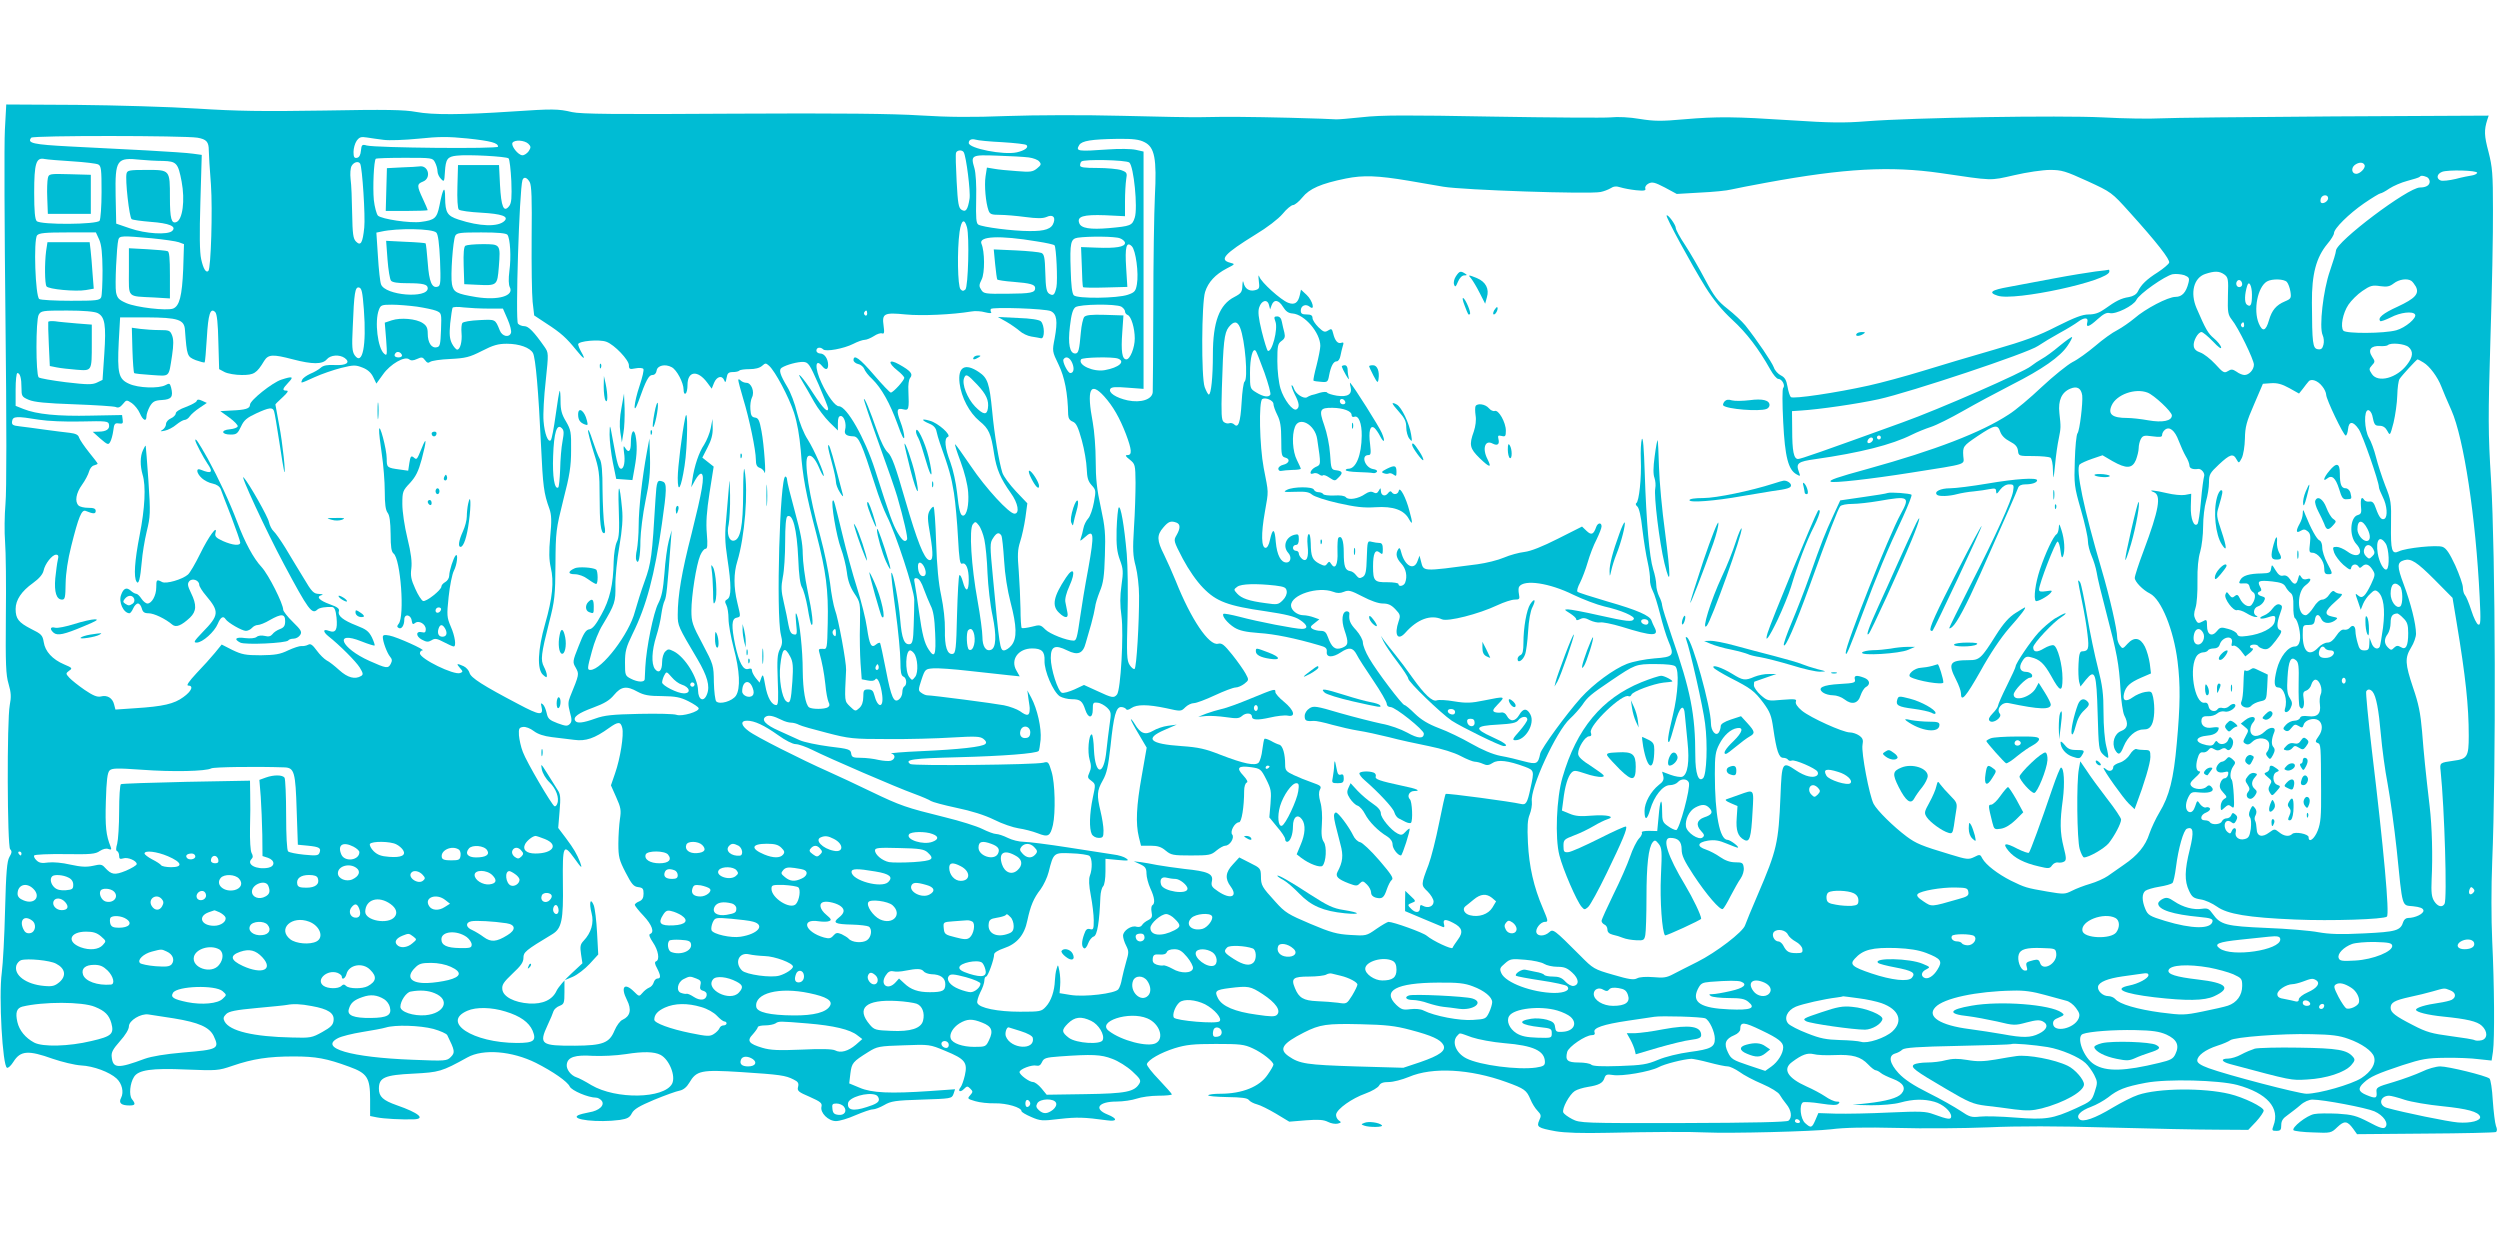 <?xml version="1.0" standalone="no"?>
<!DOCTYPE svg PUBLIC "-//W3C//DTD SVG 20010904//EN"
 "http://www.w3.org/TR/2001/REC-SVG-20010904/DTD/svg10.dtd">
<svg version="1.0" xmlns="http://www.w3.org/2000/svg"
 width="1280pt" height="640pt" viewBox="0 0 1280 640"
 preserveAspectRatio="xMidYMid meet">
<g transform="translate(0,640) scale(0.1,-0.1)"
fill="#00bcd4" stroke="none">
<path d="M25 5735 c-4 -71 -2 -508 3 -970 6 -535 6 -878 0 -945 -5 -58 -6
-145 -2 -195 4 -49 6 -221 4 -381 -2 -244 0 -300 14 -346 13 -44 14 -67 6
-108 -15 -79 -13 -723 2 -738 10 -10 9 -18 -4 -40 -12 -21 -17 -76 -22 -269
-3 -133 -11 -279 -17 -324 -16 -119 4 -479 27 -486 7 -2 21 12 33 31 36 57 75
60 201 15 47 -16 112 -32 145 -34 64 -3 146 -34 182 -67 28 -26 38 -70 23 -99
-14 -26 0 -39 43 -39 30 0 33 7 12 33 -15 21 -10 80 11 113 22 36 90 46 268
38 156 -6 163 -6 236 19 105 36 185 48 314 48 114 0 168 -10 285 -53 91 -33
106 -56 106 -166 l0 -86 35 -7 c35 -7 127 -12 188 -10 63 2 26 33 -86 72 -71
25 -92 44 -92 85 0 57 29 70 176 77 133 7 145 10 277 83 81 45 228 33 351 -28
87 -44 162 -96 173 -121 10 -21 95 -57 135 -57 9 0 21 -7 28 -15 19 -23 -12
-52 -63 -60 -23 -4 -49 -11 -57 -15 -42 -23 103 -39 214 -24 38 6 50 12 61 34
11 21 38 37 114 69 56 23 114 44 131 47 19 4 36 18 49 40 37 63 60 68 265 55
200 -13 228 -17 269 -38 23 -11 28 -19 23 -38 -5 -20 1 -26 60 -51 56 -25 64
-32 60 -50 -8 -31 35 -74 74 -74 18 0 62 13 100 30 38 16 77 30 89 30 11 0 37
10 58 22 34 20 56 24 192 28 151 5 154 5 163 29 l8 24 -127 -9 c-205 -14 -300
-10 -362 17 l-53 22 6 51 c7 54 12 60 92 110 45 28 54 30 180 34 133 5 134 5
215 -29 100 -41 114 -59 99 -125 -6 -26 -16 -54 -22 -61 -17 -21 -1 -28 18 -8
15 15 18 15 32 1 14 -14 14 -17 -1 -34 -15 -17 -14 -18 26 -30 23 -7 69 -12
102 -11 59 1 135 -21 135 -40 0 -5 22 -18 50 -30 46 -20 55 -21 145 -10 89 10
125 9 243 -7 54 -8 55 9 2 30 -72 29 -46 66 46 66 34 0 81 7 104 15 23 8 73
15 111 15 38 0 69 3 69 7 0 3 -30 37 -66 75 -36 37 -64 73 -62 80 8 23 70 58
142 81 59 18 94 22 211 22 125 0 145 -2 190 -23 48 -22 105 -67 105 -83 0 -5
-13 -28 -30 -52 -41 -61 -130 -97 -242 -97 -31 0 -59 -3 -62 -8 -2 -4 41 -8
97 -9 75 -1 104 -5 111 -15 6 -8 25 -18 41 -22 17 -4 61 -26 98 -48 l68 -41
85 7 c65 5 91 3 113 -8 15 -8 38 -12 50 -9 19 5 20 7 5 17 -9 7 -15 21 -13 31
6 28 80 81 150 106 33 12 64 30 70 41 7 13 21 18 50 18 22 0 68 12 102 26 121
52 314 41 499 -26 94 -34 104 -42 124 -89 8 -20 24 -46 36 -58 19 -20 20 -26
9 -49 -15 -34 -8 -39 84 -56 46 -8 135 -11 265 -8 232 5 424 6 500 2 129 -6
553 5 645 16 69 9 173 11 340 7 132 -4 341 -2 465 3 153 7 351 7 620 -1 217
-6 466 -11 553 -11 l158 -1 40 42 c21 23 39 49 39 57 0 18 -103 68 -175 85
-132 32 -364 30 -468 -5 -28 -9 -86 -39 -130 -65 -91 -55 -153 -77 -171 -59
-18 18 6 43 60 63 27 10 66 32 87 48 50 40 87 55 193 75 111 21 374 14 469
-11 153 -42 220 -118 185 -209 -9 -24 -7 -26 15 -26 21 0 25 5 25 29 0 22 8
35 33 52 17 13 47 35 65 51 19 17 44 28 62 28 56 0 276 -42 317 -60 47 -21 75
-62 55 -82 -9 -9 -30 -2 -84 27 -64 33 -84 38 -159 43 -48 2 -102 2 -120 -2
-39 -7 -118 -70 -106 -83 5 -4 50 -10 100 -11 91 -4 93 -3 124 27 36 34 51 33
81 -8 l20 -28 351 3 c192 1 355 5 360 8 7 5 7 15 0 32 -5 15 -12 73 -16 130
-3 57 -11 108 -17 112 -19 15 -211 62 -252 62 -21 0 -64 -12 -94 -27 -30 -14
-95 -38 -145 -53 -86 -25 -90 -28 -87 -53 3 -31 -5 -33 -53 -13 -41 17 -44 34
-12 63 32 30 68 46 197 89 102 33 127 37 220 38 58 1 135 -2 171 -7 l66 -7 7
46 c9 66 7 344 -4 569 -5 111 -5 277 0 400 20 478 17 1576 -6 1960 -15 241
-15 318 -3 720 8 248 14 545 13 660 0 186 -3 220 -23 298 -22 82 -23 111 -6
164 l7 21 -794 -4 c-436 -3 -836 -7 -888 -10 -52 -3 -185 -1 -295 5 -222 11
-968 -1 -1210 -20 -113 -9 -187 -8 -383 5 -293 19 -376 20 -552 5 -112 -10
-150 -10 -224 2 -52 9 -113 12 -150 8 -33 -3 -306 -1 -606 4 -431 8 -570 8
-665 -3 -66 -7 -127 -12 -135 -11 -8 1 -114 5 -235 8 -208 5 -322 6 -460 3
-33 -1 -213 2 -400 7 -193 5 -447 4 -588 -1 -180 -7 -300 -6 -445 3 -141 9
-412 12 -962 9 -599 -4 -777 -2 -821 8 -72 17 -99 17 -309 3 -256 -17 -404
-18 -490 -2 -60 11 -152 13 -470 7 -316 -5 -446 -3 -650 10 -140 9 -418 17
-617 19 l-361 2 -7 -130z m986 -40 c46 -8 58 -21 58 -65 0 -19 5 -98 11 -175
9 -130 0 -428 -13 -442 -12 -12 -26 10 -37 60 -8 36 -9 126 -4 293 l7 241 -44
6 c-24 4 -132 11 -239 17 -107 5 -283 15 -390 20 -191 10 -223 17 -200 45 10
12 782 11 851 0z m953 -11 c27 -4 108 -1 179 6 106 11 151 11 251 1 122 -13
156 -23 156 -42 0 -12 -623 -6 -672 6 -24 7 -27 4 -30 -26 -2 -23 -9 -35 -20
-37 -14 -3 -18 4 -18 30 0 18 7 44 16 57 14 19 22 22 53 17 20 -3 58 -9 85
-12z m3168 -12 c64 -4 120 -10 124 -15 12 -12 -10 -28 -50 -37 -67 -15 -246
20 -246 48 0 16 14 23 35 17 11 -4 73 -10 137 -13z m728 0 c52 -26 63 -84 53
-277 -4 -82 -8 -337 -8 -565 -1 -228 -2 -425 -3 -438 -3 -37 -60 -56 -128 -42
-60 13 -101 40 -89 59 6 10 28 11 89 6 l81 -6 0 607 0 608 -40 9 c-22 5 -85 6
-140 2 -158 -11 -169 -10 -149 23 14 21 61 29 194 31 82 1 113 -3 140 -17z
m-3155 -8 c14 -14 14 -19 2 -38 -8 -11 -22 -21 -32 -21 -22 0 -60 49 -51 64
11 17 62 13 81 -5z m2229 -43 c13 -20 36 -204 30 -239 -9 -56 -19 -70 -41 -56
-15 9 -19 32 -25 145 -4 74 -6 140 -3 147 5 14 31 16 39 3z m-2330 -32 c5 -5
11 -57 14 -116 3 -86 1 -112 -11 -128 -28 -36 -41 -4 -47 108 l-5 102 -105 0
-105 0 -3 -109 c-2 -64 1 -113 7 -119 6 -6 58 -13 115 -16 105 -6 142 -19 119
-42 -32 -32 -127 -29 -236 7 -57 19 -67 35 -68 111 0 67 -11 53 -29 -40 -13
-64 -24 -74 -94 -83 -55 -8 -202 14 -221 32 -7 8 -17 44 -21 80 -6 65 0 201
10 211 3 3 70 5 148 5 140 0 143 0 155 -23 7 -13 13 -34 13 -46 0 -12 8 -29
18 -39 16 -17 17 -15 20 36 4 66 13 78 60 83 56 7 256 -4 266 -14z m2663 5
c23 -3 47 -12 54 -21 11 -13 10 -18 -11 -35 -22 -18 -34 -20 -105 -14 -44 3
-96 8 -116 12 l-36 6 -7 -45 c-7 -47 1 -135 15 -174 7 -20 16 -23 57 -23 27 0
86 -5 131 -11 62 -8 89 -8 109 0 30 14 47 2 37 -28 -10 -33 -44 -45 -125 -44
-84 0 -239 20 -261 33 -11 7 -13 33 -11 129 2 73 -2 136 -9 160 -20 67 -16 69
118 64 65 -2 137 -6 160 -9z m-4897 -20 c63 -4 123 -11 133 -16 15 -8 17 -25
17 -141 0 -73 -5 -139 -10 -147 -13 -20 -302 -22 -322 -2 -9 9 -13 50 -13 145
0 152 10 182 53 173 15 -3 79 -8 142 -12z m465 2 c69 -2 77 -11 95 -106 18
-96 5 -195 -27 -207 -25 -10 -33 17 -33 125 0 143 1 142 -119 142 -88 0 -99
-2 -103 -18 -8 -30 14 -226 26 -234 5 -4 50 -10 98 -14 95 -7 133 -23 110 -46
-22 -22 -137 -15 -217 13 l-70 24 -3 144 c-3 185 5 196 128 183 30 -3 82 -6
115 -6z m4947 -8 c23 -19 44 -233 28 -282 -13 -41 -21 -44 -133 -54 -94 -8
-142 -1 -151 25 -14 35 21 45 132 41 l102 -5 0 76 c0 42 3 92 6 112 6 34 4 37
-26 48 -18 6 -73 11 -121 11 -68 0 -89 3 -89 13 0 8 3 17 7 20 12 13 228 8
245 -5z m-3938 -6 c11 -18 27 -270 21 -327 -8 -79 -18 -96 -42 -72 -15 15 -18
38 -20 145 -1 70 -4 148 -8 175 -3 27 -1 56 5 67 11 20 35 27 44 12z m10263
-8 c5 -15 -24 -44 -43 -44 -23 0 -28 29 -8 45 21 16 45 16 51 -1z m-2172 -40
c273 -40 250 -40 378 -11 64 15 146 27 183 27 60 0 79 -6 191 -57 124 -57 125
-58 216 -159 141 -156 209 -244 203 -259 -3 -8 -29 -30 -58 -49 -57 -36 -85
-63 -102 -98 -7 -15 -24 -25 -46 -29 -40 -6 -67 -20 -124 -61 -28 -20 -51 -28
-82 -28 -32 0 -71 -15 -163 -61 -93 -48 -164 -74 -323 -120 -112 -32 -275 -81
-363 -108 -88 -27 -213 -61 -277 -75 -166 -37 -388 -70 -399 -59 -5 5 -13 29
-17 54 -6 34 -14 47 -34 57 -14 7 -31 25 -36 41 -10 27 -85 138 -146 215 -17
21 -58 59 -91 85 -51 40 -69 64 -115 150 -30 57 -76 136 -102 176 -27 40 -48
79 -48 88 0 16 -40 71 -47 64 -6 -7 127 -251 199 -367 41 -65 84 -118 137
-167 74 -68 135 -148 195 -255 15 -27 33 -48 41 -48 19 0 37 -34 25 -46 -5 -5
-5 -77 0 -175 9 -179 26 -245 69 -268 19 -11 20 -10 11 14 -16 43 -4 52 83 64
232 33 393 74 495 125 26 13 70 31 98 40 28 9 102 46 165 82 63 36 175 96 249
134 156 79 248 143 286 200 15 22 25 42 23 44 -2 3 -31 -18 -64 -45 -33 -28
-73 -57 -90 -66 -16 -9 -42 -26 -57 -38 -36 -30 -468 -220 -658 -288 -414
-150 -520 -187 -534 -187 -22 0 -30 40 -30 150 l-1 95 45 3 c96 6 289 34 399
58 162 36 766 237 816 273 22 15 72 45 110 66 39 21 81 47 94 57 32 24 55 24
48 -2 -8 -29 8 -25 53 16 30 27 46 35 62 31 30 -8 122 38 136 67 14 31 147
124 186 132 17 3 44 0 60 -5 24 -10 27 -15 21 -39 -12 -49 -33 -72 -66 -72
-39 0 -155 -61 -211 -110 -24 -20 -63 -47 -87 -60 -25 -12 -76 -49 -113 -81
-38 -32 -90 -70 -117 -83 -26 -14 -97 -71 -157 -127 -59 -56 -135 -120 -169
-141 -140 -92 -377 -183 -720 -278 -164 -45 -200 -58 -192 -66 8 -9 204 13
412 46 298 47 270 39 267 85 -3 49 -1 52 73 102 87 58 103 62 116 23 7 -20 24
-37 49 -50 29 -15 39 -27 42 -47 3 -28 4 -28 78 -28 41 0 81 -4 88 -8 7 -5 13
-32 13 -65 2 -52 3 -50 11 28 4 47 13 108 19 135 11 55 11 58 3 131 -7 64 12
106 56 124 35 15 56 2 61 -35 4 -36 -13 -180 -24 -193 -6 -7 -12 -70 -14 -140
-4 -121 -3 -133 31 -251 20 -69 36 -141 36 -160 0 -20 9 -54 19 -77 10 -23 22
-61 26 -85 3 -24 26 -118 50 -209 54 -205 64 -258 72 -390 3 -58 12 -117 19
-132 23 -44 18 -68 -16 -81 -34 -13 -49 -61 -31 -96 17 -30 27 -26 44 17 21
51 62 87 100 87 23 0 34 6 44 25 14 27 17 89 7 140 -7 30 -9 32 -41 27 -18 -3
-47 -15 -63 -27 -36 -26 -54 -18 -45 19 9 37 30 56 87 81 l51 22 -6 50 c-4 28
-15 67 -25 87 -24 47 -55 52 -89 15 -24 -27 -26 -27 -39 -9 -8 10 -14 29 -14
41 0 40 -38 207 -80 349 -91 309 -134 515 -112 537 6 6 35 19 64 29 l53 18 51
-30 c71 -40 101 -39 120 6 7 19 14 46 14 60 0 15 5 36 11 47 10 18 17 20 60
14 39 -5 49 -4 49 7 0 8 6 20 14 26 23 20 51 -2 71 -56 10 -26 26 -62 36 -79
11 -17 19 -39 19 -48 0 -14 18 -21 44 -17 16 3 37 -22 31 -38 -3 -9 -11 -65
-16 -126 -5 -60 -13 -113 -18 -118 -18 -18 -36 27 -34 90 l2 65 -32 -6 c-18
-3 -59 1 -92 9 -67 16 -102 18 -67 5 39 -16 26 -90 -53 -301 -25 -66 -45 -128
-45 -138 0 -19 41 -62 78 -80 58 -30 121 -186 141 -346 15 -120 14 -227 -4
-422 -16 -181 -38 -269 -89 -353 -18 -30 -41 -79 -51 -108 -20 -63 -61 -112
-130 -159 -27 -19 -65 -45 -83 -58 -19 -13 -59 -31 -90 -40 -31 -9 -73 -25
-94 -36 -36 -18 -42 -18 -125 -4 -110 19 -115 21 -187 56 -69 35 -128 81 -146
113 -11 22 -13 23 -42 8 -29 -14 -37 -13 -122 13 -150 45 -175 56 -224 92 -68
51 -151 133 -169 167 -22 42 -64 264 -57 302 5 26 1 35 -17 48 -13 9 -34 16
-48 16 -35 0 -201 75 -245 111 -24 20 -35 37 -31 47 5 13 -5 14 -70 9 -73 -7
-75 -6 -110 24 -19 17 -35 40 -35 50 0 10 1 19 3 19 1 0 27 9 57 20 l55 19
-38 0 c-21 1 -54 -6 -74 -14 -49 -21 -59 -19 -114 15 -54 33 -107 50 -95 31 4
-6 42 -29 84 -51 106 -54 124 -67 170 -128 34 -46 42 -66 51 -131 17 -117 29
-151 51 -151 10 0 21 -4 25 -10 3 -5 12 -7 19 -4 16 6 120 -39 131 -56 12 -19
-11 -33 -44 -25 -17 3 -46 17 -66 31 -70 47 -72 44 -79 -133 -10 -238 -18
-275 -116 -503 -32 -74 -61 -145 -65 -157 -10 -34 -149 -140 -245 -188 -47
-23 -102 -52 -124 -63 -32 -17 -49 -20 -100 -15 -39 3 -71 1 -84 -6 -17 -9
-41 -6 -122 18 -98 28 -103 31 -169 98 -135 135 -139 138 -159 120 -23 -21
-58 -22 -65 -3 -8 19 20 56 43 56 18 0 17 5 -11 71 -46 107 -70 212 -76 334
-4 85 -2 118 9 145 8 20 13 49 11 66 -10 67 125 360 195 424 21 19 49 51 63
70 27 41 44 55 146 124 126 85 128 86 228 86 58 0 95 -4 103 -12 20 -20 14
-139 -13 -250 -25 -103 -31 -147 -18 -135 3 4 16 44 28 89 24 93 48 112 52 43
2 -22 8 -82 13 -133 11 -102 1 -168 -27 -179 -9 -3 -36 1 -60 10 l-43 16 6
-23 c4 -18 -1 -29 -23 -45 -41 -33 -73 -90 -73 -133 0 -51 13 -48 29 7 20 69
65 125 100 125 16 0 34 7 41 15 17 20 49 19 57 -2 10 -25 -49 -243 -65 -243
-8 0 -27 9 -43 21 -26 18 -29 26 -29 76 0 77 -11 60 -18 -29 l-7 -73 -42 1
c-23 0 -40 -3 -37 -8 4 -5 -3 -20 -15 -32 -11 -12 -32 -53 -45 -92 -13 -38
-51 -125 -85 -193 -33 -68 -61 -129 -61 -136 0 -7 7 -15 15 -19 8 -3 15 -14
15 -25 0 -14 9 -22 28 -27 15 -3 38 -10 52 -16 14 -6 44 -11 67 -12 38 -2 42
0 47 27 3 16 6 103 6 192 0 165 10 256 32 283 10 12 15 11 30 -8 17 -21 18
-37 12 -164 -6 -127 6 -289 21 -305 5 -4 185 79 185 85 0 18 -42 105 -82 172
-90 149 -120 242 -77 242 41 0 59 -18 59 -59 0 -31 13 -58 60 -130 67 -102
138 -184 151 -175 5 3 23 33 40 67 18 34 40 74 51 89 11 16 18 40 16 55 -3 25
-7 28 -43 28 -27 0 -52 9 -78 27 -21 15 -54 32 -72 38 -49 16 -45 37 10 46 35
5 57 1 95 -15 27 -11 52 -21 57 -21 13 1 -38 40 -52 40 -40 0 -65 129 -65 337
0 93 3 115 23 153 23 45 58 77 91 82 35 6 28 -21 -18 -66 -42 -40 -57 -66 -39
-66 4 0 27 17 52 38 25 21 56 44 69 51 29 16 28 25 -11 68 l-33 36 -52 -17
c-35 -12 -52 -23 -52 -34 0 -9 -4 -23 -9 -31 -15 -24 -41 6 -41 46 0 81 -95
423 -122 439 -7 5 -9 2 -5 -9 20 -53 87 -348 97 -431 14 -106 8 -262 -10 -280
-24 -23 -40 24 -40 115 0 211 -24 333 -120 609 -27 80 -50 152 -50 161 0 9 -7
30 -15 45 -8 16 -15 43 -15 60 0 17 -7 53 -16 80 -19 62 -35 242 -43 494 -4
127 -9 187 -15 171 -4 -13 -7 -60 -5 -105 4 -92 -9 -213 -23 -222 -5 -3 -3
-11 5 -17 9 -8 19 -50 26 -117 7 -58 19 -134 27 -168 8 -35 13 -76 12 -90 -1
-15 5 -40 14 -57 9 -16 25 -70 38 -120 12 -49 31 -111 42 -137 32 -75 27 -82
-72 -89 -48 -4 -109 -16 -140 -28 -67 -26 -172 -103 -236 -174 -76 -85 -201
-257 -208 -285 -11 -54 -18 -57 -83 -40 -32 9 -86 22 -121 28 -40 8 -94 31
-150 63 -47 27 -121 63 -165 79 -55 21 -91 43 -123 74 -24 24 -48 44 -53 44
-11 0 -142 172 -181 240 -18 30 -32 66 -32 80 0 14 -15 41 -34 63 -32 34 -39
52 -35 85 1 6 -5 12 -13 12 -24 0 -30 -45 -12 -97 22 -65 20 -77 -13 -90 -35
-13 -53 2 -72 55 -9 25 -17 32 -37 32 -15 0 -34 5 -42 10 -13 9 -11 13 10 29
l25 20 -28 10 c-16 6 -40 11 -54 11 -31 0 -63 26 -63 50 0 55 138 99 216 70
20 -8 36 -8 55 0 24 10 35 7 95 -24 42 -22 81 -36 104 -36 27 0 43 -7 64 -29
26 -27 27 -33 17 -62 -24 -70 -5 -103 35 -58 61 69 130 94 187 68 30 -13 188
27 283 72 34 16 74 29 89 29 25 0 27 3 22 28 -3 15 -3 33 1 38 25 39 156 19
277 -41 50 -24 121 -51 159 -60 85 -19 160 -51 151 -65 -9 -15 -33 -13 -180
20 -74 17 -145 30 -157 30 -21 0 -19 -2 10 -20 17 -11 32 -24 32 -30 0 -7 6
-7 20 0 15 8 27 7 51 -6 17 -8 40 -13 51 -11 11 3 61 -7 111 -22 160 -50 193
-50 168 -3 -5 9 -12 25 -15 34 -8 26 -71 54 -228 99 -78 23 -147 45 -151 49
-5 4 1 25 13 47 11 22 29 69 39 104 10 35 30 88 45 116 14 29 26 59 26 68 0
21 -19 19 -27 -2 -14 -40 -25 -45 -50 -21 l-23 22 -123 -62 c-81 -41 -139 -64
-172 -68 -27 -3 -75 -16 -105 -29 -30 -13 -91 -28 -135 -34 -291 -38 -275 -39
-290 17 l-7 27 -10 -27 c-18 -52 -66 -26 -84 45 -5 21 -9 25 -15 15 -15 -23
-10 -46 16 -74 24 -26 32 -65 19 -98 -7 -17 -34 -22 -34 -6 0 5 -25 9 -56 9
-67 -1 -74 6 -74 81 0 67 11 90 34 71 14 -12 16 -10 16 18 0 23 -5 31 -17 31
-10 0 -28 3 -40 6 -22 6 -22 3 -25 -81 -2 -72 -6 -90 -21 -99 -15 -9 -21 -7
-33 8 -8 11 -21 21 -31 22 -26 4 -33 24 -33 96 0 61 -11 90 -28 74 -3 -4 -5
-35 -4 -71 3 -66 -12 -94 -32 -63 -9 14 -11 15 -21 2 -9 -13 -14 -13 -40 0
-36 19 -43 36 -44 104 -1 33 -5 51 -11 47 -6 -4 -8 -28 -5 -58 7 -61 -5 -88
-29 -68 -9 8 -16 20 -16 27 0 8 -7 14 -15 14 -8 0 -15 7 -15 15 0 8 7 15 15
15 10 0 15 10 15 29 0 25 -3 28 -22 23 -45 -11 -62 -60 -32 -93 18 -20 13 -49
-9 -49 -29 0 -49 38 -55 105 -5 71 -16 74 -30 10 -5 -25 -14 -40 -22 -40 -22
0 -24 71 -4 183 20 115 20 92 -6 227 -21 112 -26 340 -7 352 16 10 57 -7 57
-25 0 -10 9 -35 20 -57 15 -30 20 -59 20 -126 0 -80 2 -87 21 -92 27 -7 20
-30 -12 -37 -13 -3 -24 -12 -24 -20 0 -8 7 -13 15 -11 8 2 34 4 57 5 24 0 43
3 43 6 0 3 -9 23 -20 45 -22 43 -27 126 -10 169 21 57 103 13 114 -62 20 -134
20 -131 -8 -143 -27 -13 -37 -43 -11 -33 8 4 21 1 29 -5 7 -6 16 -8 19 -5 4 4
18 -1 31 -10 31 -20 31 -20 50 0 23 22 20 32 -11 36 -27 3 -28 5 -33 83 -3 46
-16 109 -30 148 -28 79 -23 90 43 89 55 -1 97 -17 97 -36 0 -9 6 -13 14 -10
22 9 39 -34 38 -97 -1 -99 -29 -169 -68 -169 -8 0 -14 -3 -14 -7 0 -5 28 -9
63 -10 34 -1 69 -3 77 -5 8 -2 17 2 20 7 3 6 -5 11 -18 13 -43 6 -66 72 -26
72 13 0 14 9 9 54 -9 68 0 102 22 85 8 -7 21 -26 29 -42 21 -40 28 -28 9 16
-12 30 -144 239 -162 257 -2 3 -2 -7 2 -21 9 -38 -14 -53 -70 -45 -24 4 -47
11 -50 16 -3 5 -20 4 -38 -1 -17 -6 -36 -11 -42 -12 -5 -2 -16 -6 -23 -11 -17
-10 -58 17 -67 44 -4 12 -9 19 -12 17 -2 -3 5 -23 16 -46 24 -46 26 -67 9 -77
-18 -11 -65 50 -82 107 -9 30 -16 90 -16 140 0 78 2 89 21 103 17 12 20 21 15
43 -4 15 -10 40 -13 56 -3 18 -12 27 -24 27 -16 0 -17 -4 -9 -26 15 -37 -18
-162 -39 -150 -4 3 -18 48 -31 100 -17 70 -20 101 -13 122 12 37 42 44 50 13
l6 -23 8 22 c12 31 36 27 58 -9 14 -23 28 -33 49 -34 62 -5 142 -99 142 -166
0 -14 -9 -59 -19 -99 -11 -41 -18 -76 -16 -79 3 -2 20 -5 39 -6 32 -3 35 -1
41 33 9 47 22 72 39 72 8 0 16 12 19 28 3 15 8 37 12 50 6 17 4 21 -7 17 -18
-7 -33 10 -42 47 -6 25 -9 27 -26 16 -17 -11 -24 -8 -50 17 -16 16 -30 37 -30
47 0 13 -8 18 -30 18 -23 0 -30 4 -30 20 0 25 25 36 45 20 30 -25 16 31 -15
60 l-29 27 -6 -28 c-9 -40 -27 -52 -60 -39 -37 14 -138 105 -147 133 -5 13 -6
5 -3 -20 5 -39 3 -43 -20 -49 -29 -7 -52 8 -58 39 -3 13 -5 6 -6 -15 -1 -33
-6 -40 -40 -58 -78 -39 -111 -128 -111 -295 0 -115 -9 -205 -21 -205 -4 0 -13
17 -21 38 -18 50 -16 431 2 487 16 51 53 90 110 120 45 23 45 23 18 30 -57 15
-30 45 130 144 60 36 117 80 139 106 20 25 45 45 53 45 9 0 31 18 48 39 36 45
95 71 223 97 89 18 163 15 319 -11 47 -8 128 -22 180 -31 100 -17 746 -39 805
-27 16 3 39 12 51 19 15 10 29 12 50 5 16 -5 52 -12 81 -15 41 -4 51 -2 47 9
-3 7 4 19 16 25 19 10 32 7 84 -20 l61 -33 120 7 c66 3 138 10 160 16 22 5
103 21 180 35 398 73 633 86 890 49z m2748 1 c-1 -5 -13 -11 -25 -13 -13 -2
-51 -9 -84 -18 -34 -8 -69 -12 -78 -8 -23 9 -20 33 7 44 29 12 183 8 180 -5z
m-259 -21 c9 -3 16 -14 16 -24 0 -19 -19 -30 -50 -30 -61 0 -430 -278 -430
-324 0 -9 -14 -55 -31 -104 -34 -97 -56 -287 -37 -328 6 -13 8 -34 4 -49 -5
-20 -12 -26 -29 -23 -26 4 -29 30 -30 238 -1 147 22 232 79 301 19 22 34 47
34 55 0 24 76 99 154 153 41 28 79 51 84 51 5 0 26 11 46 25 20 13 61 31 92
39 31 8 59 17 62 20 7 8 16 8 36 0z m-9712 -26 c10 -18 12 -86 10 -283 -1
-143 1 -291 5 -330 l8 -70 62 -41 c76 -49 103 -74 154 -137 40 -50 50 -52 24
-7 -8 14 -14 30 -15 37 0 17 109 27 145 13 41 -15 115 -93 115 -120 0 -20 4
-22 34 -16 19 4 37 2 40 -3 4 -5 -5 -43 -19 -85 -30 -89 -36 -163 -6 -81 38
108 53 135 71 135 12 0 20 9 22 23 4 26 44 35 77 17 26 -13 61 -80 61 -115 0
-15 4 -24 10 -20 6 3 10 23 10 44 0 72 52 78 101 12 l23 -31 12 30 c14 33 41
40 52 13 5 -14 8 -12 12 12 4 24 10 30 32 30 14 0 30 3 34 8 4 4 28 7 52 7 28
0 52 6 64 17 17 15 19 15 36 0 31 -28 100 -158 127 -239 17 -53 28 -116 35
-195 10 -135 25 -217 80 -428 49 -190 62 -286 58 -455 -3 -134 -3 -135 -26
-132 -18 1 -22 -2 -18 -15 16 -57 25 -106 32 -168 3 -38 11 -78 16 -89 7 -13
6 -21 -3 -27 -17 -11 -80 -11 -96 -1 -19 12 -32 89 -33 187 0 106 -16 253 -30
287 -7 17 -8 6 -4 -40 6 -59 5 -64 -12 -60 -14 2 -21 16 -27 48 -4 25 -15 77
-24 116 -14 59 -14 81 -5 129 7 32 12 114 12 181 0 79 4 125 11 130 28 17 49
-64 56 -216 3 -83 10 -133 19 -147 8 -13 21 -59 29 -104 7 -45 16 -84 19 -87
13 -12 5 60 -19 173 -14 66 -25 152 -25 190 0 51 -11 110 -40 215 -22 80 -40
153 -40 162 0 10 -4 18 -9 18 -28 0 -48 -704 -23 -809 9 -36 8 -50 -5 -75 -13
-25 -15 -54 -11 -158 4 -97 3 -128 -7 -128 -24 0 -46 38 -57 101 -10 56 -12
60 -20 39 l-9 -25 -20 24 c-10 13 -19 30 -19 38 0 10 -6 12 -19 8 -26 -8 -47
32 -67 123 -20 97 -18 133 6 139 24 6 23 2 5 78 -19 78 -19 150 0 211 38 124
57 357 37 468 -4 22 -7 -29 -7 -120 -1 -169 -14 -236 -47 -242 -25 -5 -39 36
-27 84 4 22 8 89 7 149 -1 61 -3 90 -4 65 -2 -25 -8 -99 -14 -165 -10 -100 -9
-137 4 -224 21 -137 21 -197 0 -209 -13 -7 -14 -13 -5 -30 6 -11 11 -43 11
-70 0 -28 12 -94 26 -148 32 -119 36 -209 12 -246 -19 -28 -83 -47 -101 -29
-5 5 -11 50 -12 98 -1 87 -2 90 -58 196 -52 97 -57 113 -57 170 0 76 25 236
45 283 8 19 20 34 27 34 10 0 12 17 7 77 -5 57 -1 114 14 211 l21 133 -29 23
-29 23 27 53 c19 36 27 66 26 98 l-1 47 -9 -47 c-5 -26 -21 -64 -34 -85 -26
-38 -50 -108 -60 -178 l-6 -40 21 38 c12 21 25 35 32 31 17 -10 3 -90 -51
-306 -51 -198 -71 -318 -71 -416 0 -56 2 -60 101 -227 51 -87 65 -138 49 -179
-16 -43 -45 -31 -46 19 -1 65 -67 171 -124 200 -26 13 -30 13 -44 -1 -9 -9
-16 -32 -16 -54 0 -45 -17 -61 -37 -35 -19 27 -16 93 7 167 11 34 23 86 26
113 4 28 11 59 17 70 9 18 14 66 31 295 l5 65 -15 -55 c-8 -30 -18 -104 -22
-165 -7 -85 -14 -120 -32 -155 -24 -45 -61 -227 -66 -325 -1 -27 -3 -56 -3
-62 -1 -18 -36 -16 -71 2 -29 15 -30 18 -30 82 0 58 5 78 39 148 71 143 113
302 150 563 25 174 26 208 5 216 -29 11 -32 6 -38 -91 -17 -290 -22 -327 -55
-418 -18 -49 -40 -120 -50 -156 -29 -114 -170 -299 -228 -299 -17 0 -17 6 8
97 11 43 35 103 54 133 64 107 67 119 66 202 -1 43 8 133 20 200 15 89 19 142
14 193 -13 138 -22 138 -17 0 4 -111 2 -147 -10 -170 -8 -17 -15 -61 -16 -100
-2 -119 -20 -195 -63 -272 -28 -52 -45 -72 -61 -75 -18 -2 -30 -20 -55 -85
-32 -80 -32 -83 -15 -112 18 -33 18 -33 -29 -148 -11 -27 -11 -41 -1 -80 11
-38 10 -49 -1 -60 -12 -12 -21 -11 -62 4 -42 16 -50 23 -56 52 -4 18 -12 38
-19 44 -10 9 -12 7 -8 -9 12 -50 -7 -48 -118 11 -181 95 -244 135 -250 160 -3
12 -17 28 -30 34 -35 16 -40 14 -19 -9 16 -18 16 -20 1 -26 -32 -12 -206 73
-206 101 0 8 6 15 13 15 20 1 -131 69 -169 76 -26 5 -34 3 -34 -8 0 -24 22
-82 37 -100 11 -13 12 -21 3 -38 -13 -24 -23 -22 -108 16 -148 66 -185 158
-41 100 35 -14 65 -23 67 -21 2 2 -4 21 -14 42 -16 31 -29 41 -78 60 -69 27
-98 50 -91 73 4 13 -6 22 -46 36 -55 20 -72 39 -42 47 10 3 5 5 -13 6 -28 1
-37 9 -81 84 -28 45 -69 114 -92 152 -24 39 -51 77 -60 85 -10 9 -20 30 -24
47 -5 27 -102 198 -129 228 -25 28 115 -274 206 -444 125 -234 143 -259 171
-232 10 10 46 15 76 13 12 -2 18 -16 22 -54 6 -63 -4 -81 -39 -68 -31 12 -32
-4 -2 -28 56 -44 141 -129 160 -160 17 -28 19 -36 7 -43 -31 -19 -69 -9 -112
30 -23 21 -52 44 -65 50 -12 7 -35 29 -50 50 -22 30 -32 37 -44 30 -9 -5 -25
-8 -35 -7 -10 1 -40 -9 -68 -22 -41 -20 -66 -24 -140 -25 -78 0 -97 4 -145 27
l-55 28 -35 -43 c-19 -23 -61 -70 -94 -104 -39 -42 -53 -63 -43 -63 30 0 18
-29 -24 -59 -47 -35 -104 -48 -246 -57 l-102 -7 -7 27 c-8 32 -35 49 -68 40
-18 -4 -39 4 -83 34 -32 22 -67 50 -78 62 -19 21 -19 22 -1 36 18 12 16 15
-25 32 -61 26 -98 67 -105 114 -6 36 -12 42 -65 68 -64 33 -79 52 -79 102 0
46 30 91 89 133 32 23 50 45 54 63 7 35 44 82 64 82 12 0 14 -7 9 -27 -4 -16
-9 -58 -13 -94 -6 -71 6 -109 35 -109 15 0 17 12 18 83 1 53 11 121 29 192 37
148 53 188 74 179 39 -16 51 -16 51 0 0 12 -10 16 -38 16 -21 0 -43 5 -50 12
-20 20 -13 63 18 106 16 22 32 53 36 68 4 15 15 29 25 31 11 3 19 7 19 9 0 2
-20 29 -44 58 -24 30 -47 64 -51 75 -4 15 -17 21 -48 25 -23 2 -80 10 -127 16
-47 7 -104 14 -128 17 -37 4 -43 8 -40 27 4 25 22 26 138 7 43 -7 135 -11 215
-9 130 3 140 2 143 -16 5 -23 -14 -36 -53 -36 l-30 -1 39 -35 c36 -31 41 -33
50 -17 6 10 13 36 16 58 4 35 8 40 28 37 20 -3 23 0 20 20 l-3 23 -160 -3
c-169 -4 -278 7 -345 34 l-40 16 0 84 c0 46 4 84 9 84 14 0 21 -27 21 -76 0
-42 2 -46 37 -61 28 -12 88 -18 233 -23 107 -4 203 -10 213 -14 12 -6 23 -1
36 15 18 22 19 23 46 5 14 -10 33 -33 41 -52 16 -37 34 -45 34 -15 0 11 8 33
17 50 15 25 25 31 63 33 48 3 58 16 46 64 -6 22 -9 23 -29 12 -34 -18 -139
-15 -186 7 -54 24 -61 53 -53 215 l7 125 135 0 c162 -1 194 -11 197 -65 10
-133 11 -136 55 -154 23 -8 44 -14 46 -11 2 2 7 58 11 125 7 122 18 157 43
132 9 -9 14 -58 16 -153 l4 -139 28 -15 c16 -8 55 -15 88 -15 62 0 76 8 115
73 21 33 44 34 147 7 99 -26 151 -26 173 0 19 23 65 26 92 7 31 -23 9 -39 -51
-36 -38 2 -59 -2 -72 -14 -10 -9 -34 -23 -54 -31 -19 -9 -38 -22 -41 -31 -8
-19 -11 -20 64 14 35 16 96 37 135 47 65 16 74 16 110 2 26 -10 44 -26 55 -49
l16 -33 34 47 c37 53 112 96 134 77 9 -7 21 -7 40 2 24 11 29 10 41 -6 10 -14
17 -16 26 -9 7 6 54 13 103 15 79 4 99 9 162 41 58 30 84 37 128 37 64 0 119
-20 134 -48 13 -25 28 -192 41 -472 10 -211 14 -245 43 -325 11 -32 12 -61 4
-144 -7 -78 -6 -117 3 -157 17 -71 9 -156 -29 -288 -38 -134 -42 -233 -11
-261 17 -15 20 -16 20 -3 0 9 -7 29 -15 44 -18 35 -15 63 27 229 28 109 31
135 32 295 1 169 3 181 40 330 33 127 40 173 40 255 1 92 -1 104 -26 147 -22
36 -28 59 -28 104 0 32 -2 55 -4 53 -3 -2 -12 -58 -21 -124 -9 -66 -20 -124
-25 -129 -14 -14 -32 34 -37 98 -3 34 2 126 11 205 15 144 15 144 -6 175 -54
77 -82 106 -103 106 -13 0 -27 6 -33 13 -14 17 7 682 23 735 7 19 23 14 37
-10z m9208 -83 c0 -16 -27 -32 -37 -22 -3 4 -3 13 0 22 8 20 37 20 37 0z
m-6969 -149 c13 -47 6 -303 -8 -318 -10 -9 -16 -9 -25 1 -15 14 -18 202 -5
294 9 62 25 71 38 23z m-2717 -27 c9 -9 15 -55 19 -142 4 -107 3 -129 -10
-134 -31 -12 -46 23 -53 122 -4 53 -9 98 -11 99 -2 2 -48 6 -103 8 l-99 5 7
-95 c4 -53 12 -102 18 -109 7 -9 35 -13 83 -13 82 0 105 -6 105 -26 0 -54
-218 -37 -239 20 -5 12 -12 77 -16 144 l-8 121 24 5 c82 19 264 16 283 -5z
m-1726 -36 c12 -28 16 -69 17 -158 0 -66 -3 -128 -7 -137 -7 -16 -24 -18 -155
-18 -81 0 -155 4 -162 9 -20 13 -30 303 -11 326 10 12 41 15 157 15 l144 0 17
-37z m2090 25 c14 -19 20 -113 10 -186 -5 -40 -4 -70 2 -82 24 -45 -59 -69
-172 -51 -101 17 -116 24 -124 66 -8 43 5 223 17 248 8 15 26 17 133 17 87 0
127 -4 134 -12z m-1821 -18 c61 -6 124 -15 138 -20 l27 -10 -4 -128 c-6 -138
-19 -189 -52 -202 -33 -12 -189 6 -239 28 -39 17 -47 26 -53 56 -6 36 3 234
12 269 6 20 17 21 171 7z m4532 -16 c46 -7 87 -16 90 -20 9 -9 17 -179 10
-214 -9 -40 -16 -47 -37 -34 -14 9 -18 30 -20 107 -2 79 -6 96 -20 102 -9 4
-68 10 -131 13 l-113 5 7 -74 c4 -41 9 -77 11 -80 2 -3 39 -9 82 -12 89 -7
112 -14 112 -32 0 -24 -22 -28 -143 -29 -111 -1 -121 0 -133 20 -12 18 -12 25
2 53 17 33 16 145 -1 183 -16 39 93 44 284 12z m425 16 c14 -5 26 -16 26 -24
0 -20 -47 -28 -145 -24 l-80 3 4 -100 c1 -55 4 -102 6 -105 2 -3 53 -4 115 -2
l112 3 -6 97 c-7 107 1 139 29 111 20 -20 36 -138 26 -194 -6 -35 -11 -42 -46
-54 -54 -19 -259 -21 -277 -3 -9 9 -14 51 -16 128 -5 143 0 161 36 167 55 8
192 7 216 -3z m5654 -185 c20 -15 22 -23 19 -110 -2 -84 0 -96 20 -122 33 -40
113 -205 113 -230 0 -26 -25 -53 -48 -53 -10 0 -28 7 -41 17 -20 13 -27 14
-44 3 -19 -12 -25 -8 -65 36 -25 27 -59 53 -76 59 -21 7 -32 17 -34 33 -4 26
22 72 40 72 6 0 33 -22 59 -49 27 -29 44 -41 41 -29 -2 10 -19 31 -37 46 -30
25 -42 46 -89 155 -33 78 -14 154 44 174 48 16 72 16 98 -2z m92 -51 c0 -8 -7
-14 -15 -14 -15 0 -21 21 -9 33 10 9 24 -2 24 -19z m229 12 c7 -8 15 -30 18
-49 5 -33 3 -37 -28 -50 -45 -19 -67 -45 -82 -97 -16 -56 -33 -61 -52 -16 -29
69 -6 187 42 215 26 15 89 13 102 -3z m637 6 c6 -4 16 -17 23 -29 19 -37 -3
-61 -93 -103 -75 -34 -104 -58 -89 -74 3 -3 27 6 54 19 49 26 113 33 124 15
11 -17 -49 -68 -96 -81 -62 -17 -257 -18 -271 -2 -16 20 -3 90 26 133 14 21
46 53 71 70 41 28 52 31 91 25 36 -5 49 -2 70 14 27 21 69 27 90 13z m-816
-71 c0 -53 -7 -66 -27 -50 -12 11 -11 53 3 97 9 28 24 -2 24 -47z m-9667 -76
c14 -185 -7 -290 -47 -234 -13 19 -15 44 -10 143 7 179 12 208 32 204 14 -3
18 -22 25 -113z m272 15 c39 -6 83 -15 98 -21 28 -12 28 -12 25 -98 -3 -76 -5
-86 -22 -89 -27 -6 -46 24 -46 70 0 29 -6 41 -26 54 -33 22 -112 29 -158 14
l-36 -12 7 -86 c6 -80 5 -86 -10 -73 -33 27 -50 166 -27 225 9 24 14 26 67 26
32 0 90 -5 128 -10z m3606 0 c10 -6 19 -17 19 -24 0 -8 6 -16 14 -19 18 -7 36
-68 36 -120 0 -47 -24 -107 -43 -107 -22 0 -28 41 -21 138 l6 87 -95 3 c-70 2
-97 -1 -106 -11 -6 -8 -14 -43 -17 -78 -8 -92 -12 -109 -29 -109 -28 0 -38 49
-27 139 7 62 15 88 28 98 22 16 206 18 235 3z m-3241 -10 l75 0 24 -55 c13
-30 21 -61 17 -70 -9 -25 -45 -18 -57 13 -24 59 -21 57 -105 53 -44 -2 -82 -8
-87 -15 -4 -6 -6 -29 -4 -51 4 -44 -7 -85 -22 -85 -6 0 -18 14 -27 31 -12 25
-14 46 -9 103 4 39 10 75 12 80 3 5 29 6 57 2 28 -3 85 -6 126 -6z m2880 -13
c31 -15 36 -50 20 -139 -13 -66 -13 -67 20 -135 31 -64 47 -145 49 -256 1 -19
8 -30 24 -36 17 -7 27 -27 46 -96 13 -47 24 -113 25 -145 2 -47 7 -64 25 -84
22 -24 23 -28 12 -87 -6 -34 -19 -72 -29 -83 -11 -12 -22 -34 -25 -51 -3 -16
-9 -39 -13 -50 -6 -18 -4 -17 20 4 47 44 50 19 18 -160 -17 -90 -35 -200 -41
-244 -16 -112 -20 -125 -34 -125 -35 0 -122 34 -145 57 -25 25 -28 25 -70 14
-25 -6 -47 -9 -51 -6 -3 4 -6 48 -6 98 -1 51 -5 137 -9 193 -7 82 -6 109 7
150 9 27 21 82 27 123 l10 74 -58 61 c-32 34 -64 77 -70 96 -17 55 -41 194
-52 315 -14 142 -23 170 -68 200 -71 48 -109 27 -99 -57 9 -73 50 -151 102
-194 48 -39 59 -63 75 -169 12 -77 33 -126 85 -199 38 -52 47 -106 19 -106
-27 0 -147 130 -223 243 -40 59 -76 109 -80 112 -5 2 8 -37 27 -88 21 -57 36
-117 39 -157 5 -64 -7 -120 -26 -120 -14 0 -21 26 -31 119 -5 47 -20 116 -34
154 -28 73 -33 123 -13 130 21 8 -50 72 -93 83 -45 13 -45 3 0 -16 20 -8 32
-22 35 -39 3 -14 10 -39 16 -56 49 -137 60 -177 73 -258 8 -51 17 -154 21
-230 6 -112 10 -137 21 -133 20 8 34 -26 34 -83 0 -61 -15 -66 -30 -10 -6 23
-14 38 -18 34 -4 -4 -9 -95 -12 -203 -4 -174 -7 -197 -22 -200 -28 -5 -42 37
-40 123 1 49 -7 117 -19 175 -14 65 -22 150 -26 273 -3 98 -9 179 -13 182 -4
2 -13 -7 -21 -21 -11 -22 -11 -40 4 -125 16 -98 15 -133 -7 -126 -25 8 -60 96
-121 306 -50 174 -69 226 -89 244 -15 13 -37 57 -54 107 -40 114 -64 172 -69
167 -2 -2 32 -103 75 -223 44 -121 87 -245 96 -277 33 -114 55 -211 50 -219
-10 -17 -24 -7 -49 36 -24 42 -38 80 -115 321 -52 162 -145 325 -185 325 -19
0 -58 53 -89 120 -36 76 -33 130 4 85 17 -21 30 -19 30 6 0 32 -19 59 -40 59
-11 0 -20 7 -20 15 0 17 21 20 35 6 14 -13 105 4 153 28 23 12 49 21 59 21 10
0 31 9 47 19 16 11 35 17 42 14 11 -4 13 4 8 39 -9 63 2 69 113 58 83 -8 238
-1 335 15 20 4 52 2 72 -4 21 -5 34 -6 31 0 -4 5 -4 12 -2 17 8 11 279 2 307
-11z m-4880 -10 c37 -19 44 -60 34 -209 l-9 -133 -29 -14 c-24 -11 -48 -11
-159 2 -71 9 -134 20 -139 25 -15 15 -15 293 0 320 12 21 18 22 145 22 85 0
141 -5 157 -13z m3940 -3 c0 -8 -5 -12 -10 -9 -6 4 -8 11 -5 16 9 14 15 11 15
-7z m1909 -71 c26 -63 42 -265 23 -277 -5 -3 -12 -51 -15 -107 -6 -103 -17
-133 -38 -112 -6 6 -18 9 -25 6 -8 -3 -21 0 -29 7 -11 9 -13 41 -9 173 7 235
12 282 35 312 26 32 44 32 58 -2z m5141 11 c0 -8 -5 -12 -10 -9 -6 4 -8 11 -5
16 9 14 15 11 15 -7z m842 -111 c25 -22 23 -50 -8 -90 -52 -69 -149 -95 -180
-48 -16 24 -15 27 0 44 17 18 17 21 1 45 -23 35 -6 57 41 54 18 -1 36 1 40 5
14 14 87 7 106 -10z m-5858 -131 c20 -57 34 -108 30 -113 -9 -15 -37 -10 -71
11 -33 20 -33 20 -33 101 0 77 14 130 29 113 5 -5 24 -56 45 -112z m-4416 90
c2 -7 -6 -12 -17 -12 -21 0 -27 11 -14 24 9 9 26 2 31 -12z m3432 -41 c12 -29
7 -51 -10 -51 -13 0 -42 59 -35 70 12 19 33 10 45 -19z m234 23 c40 -15 5 -46
-67 -59 -58 -11 -140 26 -122 55 7 11 162 14 189 4z m6684 -20 c31 -18 73 -74
92 -124 7 -19 30 -73 51 -120 64 -144 125 -549 145 -959 6 -121 5 -143 -7
-139 -8 2 -24 35 -36 73 -12 38 -27 73 -33 79 -5 5 -10 23 -10 38 0 15 -18 66
-39 113 -29 62 -46 88 -65 95 -29 11 -187 -5 -224 -23 -36 -17 -42 4 -40 138
2 113 0 125 -30 200 -17 44 -38 109 -47 145 -9 36 -25 80 -36 98 -24 42 -27
142 -4 142 8 0 17 -12 21 -27 10 -49 13 -53 38 -53 17 0 30 -9 39 -26 14 -26
14 -26 32 42 9 38 18 101 19 139 1 39 6 77 12 85 11 17 87 100 92 100 2 0 16
-7 30 -16z m-8217 -112 c27 -62 49 -118 49 -123 0 -26 -26 0 -75 75 -54 85
-100 134 -55 60 13 -21 39 -67 58 -101 19 -34 55 -81 79 -105 l43 -42 0 37 c0
26 4 37 15 37 17 0 30 -41 22 -70 -6 -23 6 -33 42 -34 28 -1 42 -33 112 -251
17 -55 44 -126 60 -158 46 -91 139 -375 140 -427 0 -25 -1 -85 -3 -135 -2 -72
-6 -90 -19 -93 -29 -5 -42 27 -50 126 -8 97 -37 248 -45 239 -3 -2 7 -89 21
-192 14 -103 25 -220 25 -260 0 -56 4 -74 15 -79 17 -6 20 -42 5 -51 -6 -3
-10 -17 -10 -29 0 -13 -7 -29 -16 -36 -27 -23 -41 8 -68 149 -14 73 -28 136
-30 139 -3 3 -13 -1 -21 -8 -24 -20 -33 -3 -46 85 -6 44 -29 136 -51 205 -22
69 -55 190 -74 270 -42 172 -44 183 -50 177 -11 -10 19 -184 41 -243 13 -35
27 -91 31 -124 5 -43 16 -74 38 -108 31 -46 31 -48 29 -162 -2 -63 0 -152 3
-196 l6 -82 31 -6 c19 -4 33 -2 38 5 11 18 29 -24 36 -81 8 -68 -24 -66 -41 3
-5 20 -12 27 -31 27 -22 0 -25 -4 -25 -38 0 -26 -7 -45 -20 -57 -20 -18 -21
-18 -48 8 -29 29 -28 22 -20 187 2 36 -40 265 -57 308 -7 20 -19 82 -25 136
-7 55 -29 163 -50 240 -57 205 -85 388 -64 409 14 13 36 -8 56 -54 11 -27 23
-48 25 -46 7 8 -48 134 -81 186 -21 32 -42 85 -55 137 -11 48 -34 107 -50 133
-37 62 -45 87 -29 98 25 16 83 31 111 30 26 -2 32 -11 78 -115z m812 -1 c47
-50 61 -81 55 -122 -5 -36 -24 -33 -66 10 -40 42 -68 114 -56 145 9 24 17 20
67 -33z m6887 -9 c11 -13 20 -33 20 -43 0 -23 89 -209 100 -209 5 0 10 15 12
33 4 42 26 42 55 -1 20 -30 103 -268 103 -296 0 -7 9 -29 20 -51 22 -43 26
-100 9 -111 -15 -9 -28 7 -44 52 -10 30 -18 38 -33 36 -11 -2 -23 2 -27 8 -13
21 -20 9 -17 -31 4 -34 1 -41 -16 -46 -40 -10 -45 -108 -8 -148 44 -48 8 -79
-45 -39 -18 13 -43 24 -55 24 -21 0 -22 -2 -13 -30 6 -16 27 -44 47 -62 31
-26 38 -29 40 -15 4 19 27 23 38 6 4 -8 9 -8 17 0 18 18 35 13 53 -14 16 -25
16 -28 -6 -76 -30 -62 -45 -76 -65 -59 -18 15 -18 15 -1 -33 l13 -39 12 30 c7
17 23 40 37 52 19 19 26 21 39 10 29 -24 38 -88 26 -184 -7 -49 -14 -93 -17
-98 -11 -17 -33 -7 -42 20 l-10 27 -1 -32 c-1 -28 -5 -33 -26 -33 -19 0 -26 7
-34 38 -6 20 -11 47 -11 59 0 28 -14 37 -29 19 -7 -8 -19 -12 -29 -10 -11 3
-25 -8 -40 -31 -15 -23 -30 -35 -45 -35 -13 0 -34 -11 -47 -25 -47 -50 -80
-23 -80 64 0 50 1 51 29 51 24 0 30 5 33 25 4 32 20 35 33 6 11 -24 42 -27 70
-8 17 13 16 14 -14 20 -43 9 -39 28 15 76 36 31 42 41 27 41 -10 0 -24 5 -30
11 -7 7 -15 2 -27 -15 -9 -15 -25 -26 -36 -26 -12 0 -30 -15 -45 -40 -14 -22
-32 -40 -40 -40 -45 0 -46 120 -1 153 30 22 34 41 7 32 -13 -4 -23 0 -29 11
-8 14 -10 13 -16 -10 -8 -32 -21 -33 -41 -2 -11 16 -22 22 -35 19 -14 -4 -25
4 -39 27 -19 31 -19 32 -23 9 -3 -21 -9 -24 -48 -25 -65 -1 -98 -11 -110 -34
-9 -16 -7 -19 17 -17 20 2 28 -3 31 -18 2 -11 11 -24 19 -28 14 -9 10 -40 -9
-64 -14 -17 -45 1 -60 33 -9 19 -14 22 -26 12 -11 -10 -17 -9 -28 6 -12 17
-14 18 -20 2 -8 -21 41 -87 60 -80 7 3 29 -4 47 -15 19 -12 41 -21 49 -20 10
0 11 2 3 6 -20 8 -15 41 7 48 11 3 25 15 31 26 9 17 7 21 -10 26 -23 6 -28 19
-10 25 9 3 9 9 0 25 -15 29 -5 33 63 26 44 -5 59 -11 68 -27 6 -12 18 -26 26
-32 11 -8 15 -28 14 -67 -1 -31 3 -59 8 -62 16 -10 32 -85 25 -116 -4 -19 -13
-29 -25 -29 -35 0 -76 -52 -93 -118 -16 -65 -14 -92 8 -92 29 0 49 -64 34
-109 -8 -25 17 -22 29 4 10 21 9 30 -4 51 -13 19 -16 42 -12 105 5 87 17 111
43 89 14 -11 16 -32 14 -120 -1 -58 1 -112 5 -118 14 -24 27 0 21 38 -5 32 -3
39 13 44 11 4 23 18 26 31 4 14 13 25 21 25 21 0 39 -49 27 -75 -5 -11 -7 -35
-4 -53 6 -46 -13 -65 -59 -59 -27 3 -39 1 -43 -9 -3 -8 -16 -14 -29 -14 -13 0
-32 -9 -43 -21 -16 -17 -16 -22 -4 -29 11 -7 20 -3 32 13 15 19 20 20 37 10
17 -11 21 -10 26 7 7 24 51 37 74 23 24 -15 25 -52 2 -83 -17 -24 -18 -29 -5
-34 17 -6 17 -9 18 -246 1 -128 -2 -163 -17 -202 -17 -44 -47 -66 -47 -34 0
16 -70 30 -84 16 -15 -15 -42 -12 -67 9 -23 18 -24 18 -50 -1 -37 -28 -64 -21
-65 18 -1 17 -4 36 -8 42 -4 7 -3 20 3 29 6 13 5 24 -3 35 -12 16 -14 15 -25
-8 -8 -18 -8 -30 -1 -39 6 -7 7 -31 4 -59 -6 -38 -11 -47 -31 -52 -29 -8 -53
11 -46 36 6 24 -12 27 -21 4 -5 -13 -9 -14 -21 -4 -17 14 -20 46 -5 55 6 4 17
2 25 -5 11 -9 16 -7 24 8 8 15 7 23 -4 32 -12 10 -16 9 -21 -4 -3 -9 -14 -16
-24 -16 -10 0 -20 -7 -24 -15 -6 -17 -51 -20 -61 -5 -3 6 -15 10 -26 10 -28 0
-23 29 7 40 14 6 22 15 19 21 -4 6 -13 8 -21 5 -7 -3 -20 5 -29 16 -15 22 -15
22 -26 -11 -7 -21 -17 -31 -28 -29 -22 4 -25 40 -7 76 14 27 18 29 64 24 51
-4 75 9 53 31 -8 8 -14 8 -23 -1 -17 -17 -63 -15 -78 3 -10 12 -6 20 21 45 19
16 28 30 22 30 -18 0 -23 26 -12 65 7 26 15 35 27 33 9 -2 22 3 29 12 9 12 16
13 30 4 13 -8 23 -8 35 0 13 8 21 7 29 -1 18 -18 44 34 27 54 -10 13 -13 12
-20 -6 -8 -22 -42 -28 -54 -10 -5 8 -10 6 -16 -5 -7 -13 -17 -16 -41 -11 -65
14 -60 43 7 49 35 3 55 18 56 39 0 4 -15 5 -33 2 -37 -7 -61 11 -55 42 3 13
12 17 33 16 16 -1 37 5 47 14 10 9 26 13 39 10 24 -7 68 26 50 38 -6 3 -18 -1
-27 -10 -9 -9 -24 -13 -34 -10 -10 3 -21 1 -25 -5 -12 -19 -43 -11 -47 13 -2
14 -9 21 -20 19 -53 -9 -84 188 -38 243 7 8 21 15 31 15 10 0 21 5 24 10 3 6
17 10 30 10 15 0 26 7 30 20 13 42 72 50 62 8 -4 -14 -1 -18 8 -14 8 3 24 -8
38 -25 l23 -30 25 20 c13 11 18 20 12 21 -7 0 -13 5 -13 10 0 12 37 13 42 2 2
-5 14 -11 28 -15 21 -4 31 3 62 43 28 37 34 50 22 54 -18 7 -18 32 0 84 13 36
13 41 -2 47 -11 4 -23 -3 -36 -20 -10 -15 -30 -31 -44 -36 -36 -14 -19 -23 19
-10 39 13 43 10 35 -24 -8 -31 -68 -62 -140 -71 -37 -5 -47 -3 -52 10 -3 8
-24 21 -46 26 -35 10 -41 9 -57 -11 -26 -32 -51 -19 -51 26 0 32 -2 35 -19 25
-26 -14 -29 -13 -41 10 -8 16 -8 31 1 58 7 21 11 80 10 137 -1 66 4 117 14
150 8 28 15 86 15 130 0 44 7 102 15 129 8 27 15 70 15 95 0 41 4 49 51 93 57
53 73 58 90 26 12 -21 12 -21 27 7 8 17 15 59 16 100 1 59 8 86 47 175 l45
105 42 3 c31 2 55 -4 93 -25 l50 -28 20 25 c10 14 23 30 29 37 13 16 47 5 70
-25z m-6237 -51 c46 -51 80 -111 112 -194 30 -80 32 -107 8 -107 -14 0 -11 -6
11 -23 28 -23 29 -26 30 -118 0 -52 -3 -155 -8 -229 -7 -114 -6 -145 9 -200 9
-35 17 -103 17 -150 1 -133 -13 -370 -23 -375 -4 -3 -16 6 -25 20 -15 23 -16
50 -11 247 3 121 1 266 -4 322 -13 147 -31 248 -41 238 -4 -4 -9 -55 -11 -113
-2 -82 2 -115 17 -156 17 -46 18 -60 8 -130 -8 -56 -8 -100 0 -158 12 -92 -4
-379 -23 -401 -16 -19 -24 -18 -101 18 l-68 31 -49 -23 c-27 -12 -56 -20 -64
-17 -21 8 -57 122 -57 178 0 60 21 70 84 39 54 -27 81 -17 95 38 6 20 18 64
28 97 9 33 18 72 20 87 1 14 12 50 24 80 18 42 23 79 26 183 4 113 1 146 -21
248 -20 90 -26 147 -26 237 0 65 -7 154 -15 197 -32 169 -14 213 58 134z
m5342 19 c33 -12 125 -98 125 -117 0 -28 -47 -38 -121 -25 -38 7 -86 12 -107
12 -78 0 -101 19 -80 65 25 55 120 89 183 65z m-4107 -48 c2 -7 -3 -12 -12
-12 -9 0 -16 7 -16 16 0 17 22 14 28 -4z m-4008 -202 c-6 -30 -11 -94 -12
-143 -2 -49 -6 -91 -10 -93 -19 -12 -30 57 -26 161 4 120 19 168 44 143 12
-11 12 -24 4 -68z m6750 20 c0 -5 -4 -10 -10 -10 -5 0 -10 5 -10 10 0 6 5 10
10 10 6 0 10 -4 10 -10z m-40 -9 c0 -12 -20 -25 -27 -18 -7 7 6 27 18 27 5 0
9 -4 9 -9z m-4550 -514 c6 -28 14 -106 16 -172 3 -66 14 -164 26 -218 21 -103
18 -164 -8 -174 -26 -10 -44 17 -44 66 0 25 -11 109 -25 186 -32 176 -44 367
-24 391 12 15 15 14 30 -5 10 -12 23 -45 29 -74z m984 87 c20 -8 20 -29 0 -64
-16 -27 -16 -29 32 -121 31 -58 70 -114 104 -149 68 -70 126 -92 322 -120 100
-15 147 -26 172 -43 41 -26 46 -47 12 -47 -35 0 -226 37 -319 62 -43 11 -80
18 -83 15 -10 -10 21 -48 56 -70 26 -16 58 -23 125 -28 80 -5 188 -27 310 -63
33 -9 40 -15 38 -34 -3 -29 30 -30 72 -2 42 28 62 25 81 -11 8 -17 47 -77 85
-133 38 -56 69 -110 69 -119 0 -10 8 -17 19 -17 25 0 171 -117 171 -136 0 -28
-30 -26 -85 5 -33 18 -88 38 -133 46 -42 9 -137 33 -211 54 -124 37 -136 38
-157 24 -14 -9 -24 -25 -24 -39 0 -24 7 -28 46 -25 11 1 54 -8 95 -20 41 -11
101 -25 134 -30 33 -5 103 -20 155 -33 52 -14 145 -34 205 -46 69 -14 130 -33
164 -51 30 -16 63 -29 72 -29 10 0 29 -5 42 -11 19 -9 30 -8 50 5 27 18 78 12
165 -20 47 -18 48 -20 28 -110 -16 -76 -23 -87 -50 -80 -45 11 -379 56 -384
51 -3 -2 -18 -70 -34 -150 -16 -80 -40 -176 -54 -213 -39 -102 -39 -104 -5
-136 17 -17 31 -40 31 -52 0 -25 -28 -36 -54 -22 -12 7 -16 5 -16 -12 0 -24
-22 -26 -44 -4 -21 20 -20 23 4 32 20 7 20 9 -7 34 l-28 27 -1 -52 0 -52 90
-38 c50 -21 96 -40 103 -43 8 -4 10 2 6 15 -6 25 7 27 47 6 47 -24 53 -47 25
-85 -13 -18 -26 -37 -28 -43 -3 -10 -100 35 -132 62 -18 16 -171 71 -196 71
-5 0 -33 -16 -62 -36 -51 -36 -53 -36 -133 -31 -68 4 -99 12 -205 57 -113 48
-129 57 -179 113 -69 76 -74 83 -74 132 -1 38 -3 41 -56 67 l-55 28 -32 -35
c-39 -41 -42 -74 -12 -114 39 -53 -1 -68 -64 -25 -33 22 -37 29 -32 53 8 37
-21 50 -140 62 -49 6 -112 15 -140 20 -27 6 -66 12 -85 15 l-35 4 33 -15 c26
-12 32 -21 32 -48 0 -17 9 -52 20 -76 22 -47 25 -77 10 -86 -5 -3 -7 -19 -4
-34 5 -24 2 -32 -17 -42 -13 -6 -28 -18 -32 -26 -5 -8 -16 -11 -28 -8 -26 9
-69 -20 -69 -46 0 -11 7 -34 16 -51 14 -28 14 -35 0 -82 -8 -28 -18 -68 -22
-88 -3 -20 -11 -44 -18 -53 -16 -22 -175 -41 -246 -29 l-55 9 3 39 c2 21 0 55
-4 75 -7 34 -7 35 -14 11 -5 -14 -8 -41 -9 -60 -2 -54 -19 -105 -46 -134 -23
-25 -28 -26 -133 -26 -113 0 -209 19 -218 45 -3 7 4 31 15 54 12 22 21 49 21
61 0 11 4 20 9 20 9 0 41 88 41 114 0 8 20 21 50 31 66 22 105 67 120 142 16
75 32 114 68 160 15 21 34 60 41 88 25 100 26 100 116 96 44 -1 86 -8 93 -13
14 -12 16 -66 2 -102 -6 -17 -5 -49 5 -101 8 -42 15 -99 15 -127 0 -45 -2 -50
-19 -45 -15 4 -22 -2 -30 -26 -14 -38 -14 -64 -1 -72 6 -4 15 7 21 24 6 17 19
33 29 36 18 6 29 74 34 203 1 23 7 47 14 54 7 7 12 40 12 76 l0 65 63 -6 c54
-5 60 -4 43 8 -10 8 -39 17 -65 20 -25 4 -130 20 -232 36 -102 16 -205 29
-228 29 -23 0 -59 9 -81 20 -22 11 -49 20 -60 20 -11 0 -43 12 -71 26 -28 14
-114 41 -192 60 -198 49 -225 58 -377 131 -74 36 -173 82 -220 103 -133 59
-372 179 -407 207 -40 29 -43 53 -8 53 38 0 87 -23 159 -74 37 -27 75 -46 90
-46 15 0 54 -14 86 -30 86 -43 431 -192 520 -224 41 -15 80 -32 86 -37 7 -5
65 -21 131 -35 77 -16 144 -37 193 -61 41 -21 98 -40 125 -44 28 -4 71 -15 97
-25 55 -22 65 -16 79 42 14 63 11 215 -7 273 -15 50 -17 53 -42 46 -44 -11
-665 -17 -681 -7 -33 23 11 29 246 35 230 6 398 19 411 32 3 3 7 29 10 58 5
60 -17 157 -48 215 l-20 37 6 -45 c4 -25 7 -47 6 -50 0 -36 -12 -39 -50 -11
-15 10 -52 24 -82 30 -52 10 -366 51 -393 51 -7 0 -21 6 -30 13 -16 11 -16 15
1 67 18 54 20 55 60 58 23 2 106 -4 184 -13 79 -9 169 -19 201 -22 l58 -6 -17
30 c-32 55 9 113 81 113 49 0 65 -16 63 -63 -2 -52 44 -159 78 -182 13 -8 41
-15 62 -15 43 0 54 -9 69 -55 15 -45 38 -44 38 2 0 35 2 38 25 35 14 -1 35
-13 48 -25 22 -22 22 -27 13 -88 -5 -35 -12 -94 -16 -131 -13 -132 -57 -131
-64 2 -1 44 -7 80 -11 80 -16 0 -23 -91 -11 -130 9 -29 8 -45 -1 -65 -11 -24
-10 -29 10 -43 22 -17 22 -18 7 -87 -17 -82 -19 -158 -5 -186 6 -11 21 -19 35
-19 22 0 25 4 25 38 0 20 -7 64 -15 97 -20 84 -19 106 11 159 21 37 28 71 40
177 16 155 28 199 54 199 10 0 22 -5 25 -10 4 -7 14 -5 28 5 28 19 83 19 178
-1 75 -17 76 -17 98 5 11 11 31 21 44 21 12 0 60 18 107 40 47 22 95 40 106
40 12 0 32 9 45 19 24 19 24 20 6 53 -10 18 -40 61 -68 96 -42 52 -53 61 -73
56 -46 -11 -138 125 -216 321 -17 42 -44 102 -60 135 -37 73 -38 100 -4 139
26 31 39 36 68 25z m6098 -33 c17 -34 15 -61 -5 -61 -21 0 -47 34 -47 60 0 51
26 52 52 1z m-6995 -33 c4 -7 10 -65 14 -128 4 -71 17 -152 33 -214 32 -122
34 -184 5 -220 -11 -14 -29 -26 -39 -26 -20 0 -23 21 -56 372 -16 166 -16 178
0 202 18 29 31 33 43 14z m7087 -40 c18 -25 22 -123 6 -133 -14 -9 -38 34 -46
82 -11 69 10 95 40 51z m-63 -29 c9 -17 8 -25 -5 -37 -15 -15 -17 -15 -32 0
-10 10 -14 23 -9 37 8 27 31 27 46 0z m312 -155 l94 -95 21 -127 c46 -276 62
-427 62 -579 0 -107 -7 -119 -78 -128 -70 -10 -71 -10 -66 -52 20 -196 34
-659 20 -681 -12 -20 -35 -14 -53 14 -13 21 -16 43 -13 113 6 117 2 268 -10
371 -21 179 -30 269 -39 385 -8 94 -18 143 -46 224 -41 123 -43 152 -10 206
14 22 25 54 25 70 0 51 -27 157 -63 253 -35 94 -35 113 3 124 34 10 64 -9 153
-98z m-7733 67 c14 -27 13 -51 -4 -51 -15 0 -26 21 -26 51 0 25 16 24 30 0z
m0 -117 c10 -27 26 -66 35 -85 13 -24 20 -64 23 -141 5 -113 -2 -131 -33 -84
-22 33 -33 75 -50 196 -8 58 -17 120 -21 139 -6 28 -4 33 11 30 12 -3 24 -23
35 -55z m1800 18 c47 -6 55 -10 58 -29 2 -14 -6 -32 -20 -46 -23 -23 -28 -24
-89 -15 -84 11 -122 24 -145 49 -18 20 -18 21 1 35 20 15 97 17 195 6z m5758
-4 c15 -15 16 -94 1 -103 -20 -13 -49 26 -49 65 0 50 20 66 48 38z m17 -163
c20 -19 25 -34 25 -77 0 -66 -12 -88 -38 -71 -15 9 -22 8 -34 -3 -13 -14 -17
-14 -32 1 -20 20 -20 44 -1 69 8 11 15 37 15 57 0 33 8 46 33 48 4 1 19 -10
32 -24z m-3865 -21 c0 -9 -7 -14 -17 -12 -25 5 -28 28 -4 28 12 0 21 -6 21
-16z m-4160 -56 c0 -16 -3 -19 -11 -11 -6 6 -8 16 -5 22 11 17 16 13 16 -11z
m704 6 c16 -41 0 -104 -23 -90 -12 8 -15 88 -4 99 11 11 20 8 27 -9z m6296 -4
c13 -24 -3 -60 -26 -60 -19 0 -28 24 -20 55 8 30 31 33 46 5z m625 -80 c3 -5
15 -10 26 -10 33 0 19 -34 -15 -38 -35 -4 -50 9 -41 37 7 22 20 27 30 11z
m-7859 -42 c14 -26 16 -50 11 -126 -7 -103 -12 -119 -32 -102 -22 18 -38 115
-30 183 10 90 22 100 51 45z m633 18 c20 -24 24 -99 7 -121 -16 -20 -16 -20
-31 -1 -22 29 -19 136 5 136 4 0 13 -6 19 -14z m-183 -83 c-10 -10 -19 5 -10
18 6 11 8 11 12 0 2 -7 1 -15 -2 -18z m-1006 -78 c42 -13 50 -45 11 -45 -32 0
-111 40 -111 56 0 8 5 25 11 36 11 21 12 21 38 -9 14 -17 37 -34 51 -38z
m8520 20 c0 -8 -4 -15 -10 -15 -5 0 -10 7 -10 15 0 8 5 15 10 15 6 0 10 -7 10
-15z m-8456 -26 c-3 -5 -10 -7 -15 -3 -5 3 -7 10 -3 15 3 5 10 7 15 3 5 -3 7
-10 3 -15z m300 -12 c7 -18 6 -31 -1 -38 -16 -16 -53 -1 -53 21 0 54 37 66 54
17z m-589 -19 c32 -17 57 -22 125 -22 70 -1 94 -6 134 -26 28 -14 52 -30 53
-36 6 -17 -86 -44 -113 -34 -12 5 -98 7 -191 5 -138 -3 -178 -7 -225 -24 -64
-23 -94 -26 -103 -11 -12 19 16 39 92 67 57 21 84 37 107 65 37 44 64 48 121
16z m8883 0 c18 -23 31 -91 42 -218 6 -69 21 -183 35 -255 13 -71 34 -222 46
-334 31 -307 25 -285 84 -291 36 -4 51 -10 53 -21 3 -17 -42 -39 -79 -39 -10
0 -20 -8 -24 -19 -14 -46 -36 -52 -202 -60 -120 -6 -176 -4 -233 6 -41 8 -160
18 -265 22 -209 9 -236 16 -276 72 -19 27 -26 30 -55 26 -42 -7 -98 8 -142 38
-28 19 -39 22 -58 13 -13 -6 -24 -17 -24 -24 0 -32 74 -56 213 -69 55 -5 68
-10 65 -23 -8 -40 -105 -39 -243 3 -79 24 -88 30 -101 61 -18 43 -18 78 0 93
8 6 40 16 72 21 32 5 62 14 67 19 5 5 13 41 18 81 12 97 39 191 56 197 33 13
37 -15 15 -105 -27 -107 -28 -163 -4 -213 15 -32 23 -38 59 -44 23 -3 60 -20
84 -37 53 -38 159 -56 400 -66 183 -8 456 1 470 15 14 14 -16 345 -77 851 -19
161 -32 297 -29 302 8 14 21 12 33 -2z m-8146 -144 c15 -8 37 -14 48 -14 12 0
30 -5 41 -11 11 -6 75 -24 142 -41 115 -30 134 -32 312 -32 105 -1 253 3 330
8 120 7 143 6 160 -7 14 -11 17 -19 10 -26 -15 -15 -131 -28 -330 -37 -93 -4
-162 -10 -152 -12 23 -5 22 -29 -2 -37 -10 -3 -38 -1 -62 4 -24 6 -65 11 -91
11 -41 0 -47 3 -50 22 -3 21 -11 24 -113 36 -60 8 -128 22 -150 32 -22 10 -70
32 -108 49 -68 30 -91 56 -66 72 15 9 39 4 81 -17z m-816 -41 c9 -35 -10 -156
-37 -233 l-21 -61 27 -61 c24 -53 26 -67 19 -112 -4 -28 -8 -85 -8 -126 0 -67
4 -83 37 -147 31 -60 41 -72 64 -75 24 -3 28 -8 28 -33 0 -22 -6 -33 -22 -40
-13 -5 -23 -13 -23 -18 0 -4 20 -30 45 -56 44 -47 57 -85 33 -93 -7 -3 -2 -18
15 -43 28 -41 36 -90 16 -97 -8 -3 -7 -14 5 -35 20 -39 20 -53 2 -53 -7 0 -16
-9 -19 -20 -3 -11 -13 -23 -24 -27 -10 -4 -25 -16 -34 -27 -16 -19 -17 -19
-43 7 -49 49 -70 24 -36 -43 25 -49 17 -83 -22 -101 -13 -5 -31 -30 -42 -56
-26 -63 -60 -76 -201 -77 -176 -1 -187 7 -141 106 14 29 27 61 30 71 3 9 17
22 31 27 23 9 25 15 25 70 l0 61 43 18 c23 10 62 40 86 66 l44 48 -6 111 c-3
61 -11 125 -17 141 -17 42 -25 14 -11 -41 13 -49 -2 -100 -41 -141 -17 -18
-19 -29 -13 -69 l7 -46 -58 -54 c-32 -29 -65 -68 -74 -86 -21 -47 -71 -70
-140 -66 -77 5 -134 35 -138 72 -3 24 6 37 52 81 43 40 56 58 56 81 0 29 10
38 148 121 48 29 57 72 54 261 -2 195 2 206 59 127 37 -52 42 -55 29 -19 -17
42 -31 67 -72 122 l-40 53 7 85 c6 72 5 88 -11 111 -10 16 -33 53 -52 83 -32
51 -34 53 -28 21 4 -20 20 -48 40 -67 33 -32 51 -80 39 -109 -3 -9 -9 -15 -14
-13 -13 5 -144 228 -162 278 -10 25 -18 63 -20 85 -2 35 1 40 21 43 13 2 37
-7 55 -21 21 -16 52 -26 92 -31 33 -4 85 -10 115 -14 59 -8 104 7 180 62 45
32 58 32 66 -1z m2089 -23 c0 -16 -6 -26 -19 -28 -25 -5 -39 12 -31 38 10 31
50 24 50 -10z m-3818 -179 c50 -2 56 -24 62 -221 l6 -175 52 -5 c59 -6 68 -12
59 -36 -6 -15 -16 -16 -79 -10 -39 4 -76 11 -82 17 -6 6 -10 80 -10 187 0 97
-4 183 -8 190 -10 15 -54 16 -96 1 l-33 -12 7 -86 c3 -47 7 -135 8 -195 l1
-109 28 -9 c37 -13 37 -44 1 -51 -60 -11 -113 17 -85 45 8 8 8 17 0 31 -6 11
-9 65 -8 126 2 58 2 137 1 175 l-1 69 -326 -6 c-179 -4 -330 -9 -335 -12 -5
-4 -9 -66 -9 -138 0 -73 -5 -148 -10 -167 -7 -23 -7 -36 0 -38 5 -2 10 -13 10
-24 0 -15 4 -18 21 -13 23 8 69 -12 69 -29 0 -6 -25 -21 -55 -34 -59 -24 -74
-21 -108 16 -15 17 -23 18 -61 9 -33 -7 -60 -6 -115 6 -42 10 -89 14 -114 11
-33 -5 -47 -2 -60 11 -10 9 -15 20 -12 25 3 5 74 8 158 7 131 -2 156 0 178 16
16 10 33 15 44 10 15 -5 17 -3 11 13 -23 57 -28 101 -24 232 3 107 8 146 19
157 12 12 36 13 164 4 159 -12 330 -8 357 7 14 7 228 10 375 5z m7954 -23 c45
-13 77 -44 63 -58 -14 -14 -111 16 -123 39 -18 32 -1 38 60 19z m-101 -84 c11
-12 10 -18 -3 -32 -16 -15 -18 -15 -33 0 -19 18 -12 48 9 48 8 0 20 -7 27 -16z
m-557 -102 c19 -21 12 -34 -28 -47 -37 -13 -43 -40 -16 -69 18 -19 19 -25 8
-34 -19 -16 -81 25 -85 57 -5 34 17 80 47 96 35 19 55 18 74 -3z m-3979 -132
c33 -12 33 -28 0 -40 -47 -18 -137 11 -120 38 9 15 85 16 120 2z m-1984 -26
c72 -29 42 -74 -49 -74 -47 0 -67 20 -52 49 11 19 38 40 53 41 4 0 26 -7 48
-16z m1479 1 c52 -26 51 -72 0 -61 -58 11 -100 56 -66 69 21 9 37 7 66 -8z
m-2240 -28 c13 -6 29 -20 35 -30 16 -26 -9 -39 -72 -34 -41 3 -59 10 -79 29
-14 14 -22 31 -19 37 10 15 105 14 135 -2z m1566 -3 c23 -23 14 -39 -27 -42
-38 -3 -64 17 -54 43 7 20 60 19 81 -1z m1482 5 c35 -13 44 -28 32 -51 -20
-36 -99 -11 -99 32 0 32 19 37 67 19z m-3267 -14 c17 -9 30 -21 30 -28 0 -42
-74 -52 -92 -13 -22 50 7 69 62 41z m1971 5 c21 -12 26 -49 7 -51 -43 -4 -76
24 -57 48 14 16 24 16 50 3z m220 -11 c16 -16 18 -23 8 -35 -15 -18 -50 -18
-96 1 -72 30 -66 55 13 55 41 0 59 -5 75 -21z m1293 5 c19 -19 20 -26 4 -42
-18 -18 -43 -15 -63 8 -15 16 -15 22 -5 35 16 19 44 19 64 -1z m-2800 -17 c15
-23 -6 -37 -57 -37 -42 0 -58 20 -36 46 17 20 78 15 93 -9z m1706 7 c11 -12
11 -18 -1 -29 -13 -13 -18 -13 -37 1 -18 13 -21 19 -11 30 15 18 33 18 49 -2z
m-1852 -3 c8 -4 12 -19 10 -32 -3 -21 -8 -24 -48 -24 -33 0 -46 4 -48 16 -7
36 51 62 86 40z m322 -7 c11 -12 11 -18 -1 -30 -13 -12 -18 -12 -34 -1 -11 9
-16 20 -12 31 8 20 31 21 47 0z m2079 -8 c38 -35 27 -43 -72 -50 -52 -3 -108
-3 -125 0 -35 7 -72 38 -72 60 0 13 17 15 124 12 105 -2 127 -6 145 -22z
m-4639 -6 c0 -5 -2 -10 -4 -10 -3 0 -8 5 -11 10 -3 6 -1 10 4 10 6 0 11 -4 11
-10z m750 -14 c72 -31 79 -56 16 -56 -25 0 -48 5 -51 10 -4 6 -24 19 -46 30
-21 11 -39 25 -39 30 0 18 64 10 120 -14z m2560 9 c22 -27 4 -45 -44 -45 -48
0 -79 20 -70 45 8 21 97 20 114 0z m1788 -11 c27 -18 28 -45 2 -69 -29 -27
-66 -13 -80 30 -20 62 14 79 78 39z m-4208 1 c0 -16 -35 -21 -44 -6 -8 12 4
21 26 21 10 0 18 -7 18 -15z m118 -18 c2 -12 -3 -17 -17 -17 -12 0 -21 6 -21
13 0 31 32 34 38 4z m3801 -32 c51 -26 51 -75 0 -75 -32 0 -59 31 -59 67 0 27
19 29 59 8z m-3094 -9 c23 -17 14 -42 -20 -58 -32 -15 -75 3 -75 31 0 37 59
54 95 27z m1946 -12 c11 -14 10 -18 -6 -31 -34 -24 -107 5 -84 33 16 19 74 18
90 -2z m350 0 c17 -10 9 -31 -16 -42 -36 -17 -59 -15 -86 7 -21 17 -22 21 -9
36 11 13 24 16 58 11 24 -3 48 -8 53 -12z m-667 0 c9 -3 16 -15 16 -25 0 -14
-7 -19 -29 -19 -33 0 -46 13 -37 35 6 16 24 19 50 9z m1028 -6 c73 -12 92 -28
66 -54 -34 -34 -188 8 -188 52 0 17 28 18 122 2z m-2318 -17 c14 -15 14 -20 2
-30 -26 -22 -83 18 -59 42 12 13 40 7 57 -12z m357 -2 c26 -26 20 -43 -15 -47
-34 -4 -76 22 -76 48 0 28 62 28 91 -1z m117 5 c12 -8 22 -21 22 -28 0 -20
-25 -37 -44 -30 -27 10 -34 74 -8 74 4 0 18 -7 30 -16z m-2288 -17 c17 -8 25
-21 25 -37 0 -22 -5 -25 -38 -28 -26 -2 -45 2 -58 14 -19 17 -25 45 -12 57 10
11 56 8 83 -6z m874 -6 c21 -23 11 -49 -22 -58 -54 -13 -101 27 -72 62 18 21
74 19 94 -4z m403 3 c11 -30 -11 -49 -58 -49 -34 0 -44 4 -47 18 -6 29 17 47
60 47 27 0 41 -5 45 -16z m4391 -4 c22 0 62 -32 62 -50 0 -33 -124 -14 -135
20 -9 28 3 43 29 36 11 -3 31 -6 44 -6z m-4644 -36 c11 -28 6 -43 -15 -54 -32
-18 -69 -4 -69 25 0 39 71 64 84 29z m3369 5 c41 -11 48 -32 16 -49 -38 -21
-105 13 -93 45 7 18 25 19 77 4z m-4572 -20 c40 -40 5 -82 -50 -59 -21 8 -31
19 -31 34 0 46 45 61 81 25z m3463 1 c14 -14 -18 -40 -48 -40 -34 0 -49 15
-41 40 6 19 12 21 43 17 19 -4 40 -11 46 -17z m453 7 c14 -11 6 -66 -12 -86
-29 -30 -125 31 -125 78 0 20 5 21 63 20 34 -2 67 -7 74 -12z m5991 -24 c3
-18 -5 -24 -50 -36 -143 -41 -136 -41 -180 -12 -29 19 -37 30 -29 38 16 16
119 34 191 33 59 -1 65 -3 68 -23z m2584 -5 c-15 -15 -26 -4 -18 18 5 13 9 15
18 6 9 -9 9 -15 0 -24z m-12078 7 c27 -28 -5 -63 -45 -50 -20 7 -34 39 -24 55
9 15 52 12 69 -5z m471 -20 c0 -23 -34 -33 -46 -14 -10 17 9 41 30 37 9 -2 16
-12 16 -23z m8435 12 c17 -8 25 -21 25 -37 0 -21 -5 -25 -35 -28 -19 -1 -55 1
-80 6 -37 6 -46 12 -48 31 -2 13 2 28 10 32 20 13 100 10 128 -4z m-6665 -16
c0 -8 -8 -19 -17 -25 -22 -13 -44 5 -34 29 7 20 51 16 51 -4z m4814 -8 l21
-18 -19 -32 c-21 -34 -69 -51 -115 -39 -28 7 -41 32 -23 46 7 5 26 21 42 34
36 30 65 32 94 9z m-6810 -7 c9 -11 10 -20 1 -36 -13 -24 -38 -23 -53 1 -23
37 25 68 52 35z m1452 -5 l23 -18 -27 -17 c-30 -20 -66 -18 -80 5 -28 44 38
68 84 30z m-1947 -10 c21 -24 13 -41 -18 -41 -28 0 -50 24 -42 45 8 21 40 19
60 -4z m1666 -10 c29 -21 37 -46 20 -66 -33 -40 -150 -19 -150 27 1 63 68 84
130 39z m2306 -12 c21 -17 17 -35 -11 -57 -34 -27 -20 -34 69 -36 40 -1 77 -6
84 -10 19 -12 14 -54 -9 -70 -24 -16 -77 -12 -94 8 -5 6 -22 16 -36 23 -22 9
-29 8 -42 -7 -13 -15 -22 -17 -48 -10 -98 28 -121 98 -27 83 21 -3 45 -3 53 1
14 5 11 11 -14 32 -34 28 -41 60 -13 66 21 5 69 -7 88 -23z m264 6 c52 -47 1
-103 -65 -72 -35 17 -71 70 -59 88 10 17 101 5 124 -16z m-822 9 c12 -4 22
-14 22 -25 0 -21 -5 -25 -50 -33 -49 -8 -77 12 -61 42 12 22 43 28 89 16z
m-1909 -26 c12 -31 2 -50 -23 -46 -24 4 -33 33 -16 53 17 21 29 19 39 -7z
m1021 -9 c0 -20 -15 -26 -25 -9 -9 15 3 43 15 35 5 -3 10 -15 10 -26z m-1736
-10 c14 -7 27 -18 30 -25 8 -21 -22 -44 -58 -44 -66 0 -85 48 -28 69 15 5 28
10 29 10 1 1 13 -4 27 -10z m2364 -15 c41 -27 24 -49 -41 -52 -66 -3 -80 11
-52 54 13 21 22 25 43 19 15 -3 37 -13 50 -21z m1686 -10 c9 -8 16 -29 16 -45
0 -22 -6 -32 -26 -39 -60 -23 -108 0 -102 49 2 21 9 27 41 32 20 3 40 9 44 12
9 9 9 9 27 -9z m841 -9 c32 -31 31 -41 -2 -58 -66 -34 -123 -28 -123 12 0 24
55 71 81 71 11 0 31 -11 44 -25z m190 15 c10 -16 -22 -59 -49 -66 -55 -13 -90
22 -56 56 22 22 94 28 105 10z m-5557 -16 c32 -22 12 -44 -39 -44 -29 0 -39 5
-44 20 -3 11 -3 24 0 30 9 15 58 12 83 -6z m10183 6 c22 -12 24 -47 4 -74 -28
-36 -166 -31 -173 8 -10 51 109 97 169 66z m-10667 -13 c25 -18 18 -61 -11
-65 -16 -2 -26 4 -34 22 -21 46 6 72 45 43z m3692 -6 c63 -17 26 -63 -64 -77
-49 -8 -141 13 -149 33 -3 8 0 26 6 40 12 25 13 26 95 19 45 -4 96 -10 112
-15z m-2273 0 c55 -21 77 -80 38 -101 -34 -18 -106 -12 -135 11 -67 53 8 124
97 90z m1010 -8 c47 -7 50 -34 5 -61 -56 -35 -84 -37 -121 -10 -17 13 -44 29
-59 36 -34 14 -36 39 -5 45 23 5 114 0 180 -10z m2386 8 c16 -11 7 -64 -15
-82 -13 -10 -27 -10 -72 2 -53 13 -57 16 -60 46 -3 32 -3 32 50 36 29 2 60 4
68 5 8 1 21 -2 29 -7z m2786 -37 c0 -28 -41 -31 -55 -4 -9 16 -8 25 1 36 10
12 15 13 33 1 12 -8 21 -23 21 -33z m-6395 21 c21 -25 8 -50 -29 -53 -43 -4
-75 22 -60 49 12 23 71 26 89 4z m7784 -50 c5 -11 23 -27 40 -36 17 -9 32 -25
34 -37 3 -19 -1 -22 -30 -22 -39 0 -51 7 -67 38 -6 12 -18 22 -26 22 -21 0
-37 34 -22 49 18 18 61 9 71 -14z m-8637 -9 c27 -24 28 -24 9 -45 -21 -23 -67
-28 -113 -11 -74 28 -56 80 28 80 36 0 55 -6 76 -24z m1873 -4 c14 -11 25 -28
25 -38 0 -17 -8 -19 -62 -18 -65 1 -93 14 -93 45 0 42 79 48 130 11z m-274 3
c19 -15 19 -15 -5 -35 -26 -23 -63 -26 -79 -7 -14 16 -3 33 28 46 33 13 33 13
56 -4z m3744 -5 c0 -23 -35 -28 -43 -6 -7 18 1 26 25 26 11 0 18 -7 18 -20z
m4247 8 c19 -15 -3 -48 -32 -48 -13 0 -27 5 -30 10 -3 6 -15 10 -25 10 -20 0
-34 15 -26 28 7 12 98 11 113 0z m1568 -18 c0 -55 -248 -92 -310 -46 -32 23
-8 33 107 45 62 6 127 13 143 15 46 5 60 2 60 -14z m-8137 -24 c7 -35 -54 -59
-102 -40 -16 6 -22 45 -9 58 4 4 30 6 58 4 40 -2 51 -7 53 -22z m9129 8 c7
-20 -13 -34 -49 -34 -34 0 -46 19 -23 37 26 18 64 17 72 -3z m-419 -15 c6 -30
-98 -72 -189 -77 -68 -4 -80 -2 -85 13 -8 21 25 56 69 72 17 6 70 11 117 10
70 -2 85 -5 88 -18z m-5626 -16 c25 -22 5 -45 -35 -41 -34 3 -53 27 -43 53 7
20 50 14 78 -12z m-208 1 c19 -7 21 -55 4 -72 -19 -19 -51 -14 -101 18 -50 32
-54 39 -34 59 12 13 93 9 131 -5z m-5293 -4 c24 -13 25 -51 0 -81 -39 -49
-142 -14 -128 43 11 41 83 62 128 38z m8741 -19 c77 -30 85 -42 58 -85 -21
-35 -51 -53 -70 -41 -17 11 -11 31 13 42 21 11 20 12 -18 28 -66 29 -258 33
-229 5 5 -5 44 -15 87 -23 89 -17 107 -28 86 -53 -18 -22 -103 -13 -207 22
-98 33 -113 46 -86 75 42 47 90 59 214 55 67 -3 112 -10 152 -25z m666 -3 c6
-51 -69 -94 -83 -48 -5 16 -12 19 -33 14 -39 -10 -41 -12 -35 -35 5 -16 2 -20
-12 -18 -21 4 -38 54 -29 82 8 27 40 36 119 33 68 -2 70 -3 73 -28z m-9674 10
c31 -14 42 -43 25 -65 -11 -12 -27 -14 -83 -10 -38 3 -74 11 -79 16 -16 16 18
48 61 59 50 13 48 13 76 0z m489 -29 c59 -64 0 -90 -99 -45 -65 30 -69 54 -14
73 47 16 79 8 113 -28z m4735 1 c18 -22 32 -48 30 -58 -5 -26 -62 -28 -105 -2
-20 11 -41 19 -47 17 -6 -2 -21 0 -34 4 -17 6 -22 15 -20 31 2 19 9 23 34 21
21 -2 34 2 38 12 3 9 18 15 38 15 26 0 40 -9 66 -40z m130 24 c25 -17 29 -59
7 -68 -34 -13 -103 39 -92 69 8 20 56 19 85 -1z m-2293 -19 c52 -1 145 -36
145 -54 0 -12 -35 -36 -69 -46 -42 -13 -171 5 -192 26 -40 40 -16 95 36 83 16
-4 53 -8 80 -9z m-3628 -39 c47 -24 54 -62 18 -94 -24 -20 -36 -24 -79 -20
-93 8 -157 56 -142 106 4 11 15 23 24 26 34 10 148 -1 179 -18z m6844 14 c13
-7 19 -21 19 -45 0 -40 -20 -55 -73 -55 -40 0 -87 33 -87 60 0 38 94 65 141
40z m775 -15 c13 -8 43 -15 68 -15 35 0 50 -6 76 -30 34 -31 37 -62 7 -68 -10
-2 -29 8 -42 22 -18 20 -34 26 -64 26 -22 0 -42 4 -45 9 -3 5 -23 12 -43 15
-21 4 -45 9 -53 11 -17 5 -57 -21 -48 -31 4 -3 61 -14 128 -24 68 -10 127 -23
133 -29 20 -20 -11 -35 -66 -35 -112 2 -248 52 -270 101 -10 23 -8 28 18 50
27 24 34 25 104 19 41 -3 85 -13 97 -21z m-2879 7 c6 -4 14 -19 18 -35 10 -37
-14 -44 -82 -23 -40 13 -53 22 -51 34 4 22 90 40 115 24z m-2719 -22 c59 -27
54 -51 -13 -68 -28 -7 -75 -14 -106 -15 -86 -3 -113 30 -64 78 20 21 34 25 82
25 36 0 75 -8 101 -20z m-1757 -19 c30 -30 39 -70 17 -72 -69 -6 -132 17 -143
51 -10 31 12 50 57 50 30 0 46 -7 69 -29z m1344 4 c36 -35 32 -60 -12 -84 -28
-15 -96 -14 -111 1 -9 9 -15 9 -24 0 -16 -16 -70 -15 -92 1 -41 30 19 85 72
66 12 -5 22 -13 22 -19 0 -20 18 -10 24 13 12 48 83 61 121 22z m9416 11 c42
-8 97 -23 123 -34 43 -20 46 -23 46 -60 0 -48 -28 -86 -73 -101 -17 -6 -76
-19 -130 -30 -93 -19 -104 -19 -214 -5 -119 16 -212 43 -233 69 -7 8 -23 15
-36 15 -28 0 -56 27 -52 49 5 23 49 41 126 52 37 5 82 11 100 14 24 4 32 2 32
-8 0 -16 -52 -44 -99 -53 -83 -17 -30 -41 129 -60 165 -19 256 -18 306 5 91
42 65 69 -83 86 -112 13 -157 27 -150 48 9 27 99 32 208 13z m-6582 -19 c6 -8
24 -14 40 -15 47 -1 71 -19 71 -51 0 -34 -14 -41 -80 -41 -59 0 -97 13 -131
46 l-26 24 -18 -20 c-39 -43 -82 -12 -50 36 12 19 23 24 38 21 12 -3 40 -2 62
3 61 12 82 11 94 -3z m-615 -12 c8 -23 -4 -45 -25 -45 -19 0 -24 16 -13 44 8
20 30 21 38 1z m370 -10 c17 -17 11 -45 -9 -45 -19 0 -38 28 -31 45 7 19 20
19 40 0z m536 -41 c0 -19 -29 -44 -51 -44 -10 0 -37 7 -59 16 -46 18 -68 48
-51 68 9 10 25 9 86 -7 43 -12 75 -26 75 -33z m1845 40 c42 -10 85 -33 85 -45
0 -6 -12 -31 -27 -56 -28 -44 -28 -44 -73 -37 -25 3 -73 7 -107 8 -69 3 -93
17 -113 67 -21 50 -9 59 72 59 40 0 80 5 88 10 8 5 22 8 30 5 8 -2 29 -7 45
-11z m-3300 -14 c22 -8 26 -15 21 -34 -4 -18 -1 -25 15 -29 13 -4 19 -12 17
-24 -5 -25 -34 -28 -66 -7 -15 10 -31 17 -36 16 -4 -2 -17 0 -28 4 -28 8 -20
55 12 71 30 15 32 16 65 3z m206 -16 c33 -17 36 -30 12 -56 -45 -50 -175 16
-132 68 15 19 73 13 120 -12z m2103 4 c19 -27 21 -59 4 -76 -37 -37 -97 22
-77 76 11 29 53 29 73 0z m5985 3 c23 -15 4 -41 -44 -62 -25 -11 -45 -27 -45
-35 0 -10 -6 -14 -17 -11 -10 3 -35 8 -55 12 -29 4 -38 11 -38 25 0 20 45 50
77 51 10 0 34 6 53 13 44 17 52 18 69 7z m-2945 -7 c36 -14 14 -33 -53 -48
-39 -9 -80 -16 -93 -16 -19 0 -20 -2 -8 -10 8 -5 49 -10 91 -10 61 0 82 -4
100 -19 41 -33 14 -44 -98 -39 -145 6 -192 36 -161 102 16 32 22 35 65 39 89
7 141 7 157 1z m120 -5 c30 -14 40 -37 25 -55 -19 -23 -62 -16 -82 12 -33 45
-1 69 57 43z m-1493 -19 c59 -22 99 -55 99 -81 0 -10 -7 -34 -16 -53 -16 -33
-19 -34 -83 -38 -67 -5 -197 20 -252 48 -15 8 -42 10 -68 7 -37 -5 -46 -2 -72
22 -75 73 0 113 213 114 104 1 137 -3 179 -19z m4497 -7 c28 -17 47 -56 39
-78 -7 -17 -46 -35 -64 -28 -6 3 -24 29 -40 59 -24 47 -26 56 -13 64 17 11 44
5 78 -17z m-10898 -18 c21 -19 21 -19 1 -38 -25 -26 -107 -33 -182 -18 -72 15
-87 25 -73 48 22 35 217 41 254 8z m5325 -15 c67 -44 95 -84 73 -106 -10 -10
-31 -10 -104 1 -112 15 -177 43 -198 84 -19 37 -12 43 59 52 97 12 107 10 170
-31z m1870 -4 c13 -37 -12 -56 -76 -56 -52 0 -99 29 -99 61 0 25 27 36 50 21
14 -8 21 -8 29 2 7 9 23 11 48 7 30 -5 40 -12 48 -35z m4209 24 c30 -11 34
-35 9 -49 -10 -5 -40 -12 -68 -16 -65 -9 -115 -24 -115 -35 0 -12 60 -27 140
-35 119 -12 173 -24 197 -47 31 -29 30 -66 -1 -74 -14 -3 -29 -3 -35 0 -5 4
-61 13 -123 21 -97 13 -124 20 -193 56 -92 47 -115 65 -115 89 0 27 20 38 96
55 38 8 92 21 119 29 63 18 59 18 89 6z m-10319 -15 c82 -33 52 -104 -47 -113
-61 -5 -128 17 -128 43 0 30 30 74 52 78 48 9 90 6 123 -8z m1919 0 c87 -18
120 -38 106 -64 -18 -34 -83 -51 -188 -50 -120 1 -186 16 -190 44 -10 70 117
103 272 70z m6326 -9 c47 -13 96 -26 110 -30 14 -3 36 -19 49 -37 19 -26 21
-35 13 -55 -24 -51 -124 -72 -130 -28 -2 16 5 25 29 34 29 12 30 15 14 26 -56
41 -313 61 -460 35 -119 -20 -126 -43 -17 -54 32 -4 97 -16 147 -27 86 -21 92
-21 151 -5 49 13 67 14 84 5 30 -16 21 -42 -20 -62 -43 -22 -84 -22 -186 -3
-44 8 -119 19 -169 26 -151 19 -222 64 -176 112 42 46 212 82 396 85 59 2 104
-5 165 -22z m-8503 -22 c13 -8 26 -26 29 -40 11 -42 -13 -55 -97 -56 -88 -1
-123 13 -113 45 9 32 26 47 70 62 42 15 75 11 111 -11z m7548 5 c42 -5 95 -17
118 -25 90 -32 113 -92 56 -145 -36 -33 -128 -64 -161 -53 -13 4 -61 8 -108 9
-69 2 -101 8 -166 34 -45 17 -89 40 -98 50 -24 27 -6 68 39 87 34 14 144 39
210 47 17 2 31 5 32 6 1 0 36 -4 78 -10z m-4822 -28 c29 -11 43 -47 33 -87
-10 -39 -63 -57 -164 -52 -77 3 -86 5 -108 31 -73 85 -22 131 137 122 41 -2
87 -9 102 -14z m1477 -3 c49 -26 89 -73 74 -87 -14 -15 -224 3 -234 19 -9 15
7 59 29 78 23 19 82 14 131 -10z m5658 5 c2 -8 -5 -13 -17 -13 -12 0 -21 6
-21 16 0 18 31 15 38 -3z m-11342 -18 c52 -21 72 -42 84 -83 15 -56 2 -68
-102 -92 -116 -28 -250 -31 -293 -8 -45 24 -76 62 -86 105 -11 48 -4 71 25 79
105 26 308 26 372 -1z m1110 4 c84 -15 116 -36 112 -73 -2 -23 -13 -35 -58
-60 -52 -29 -60 -31 -155 -28 -198 4 -319 33 -345 82 -8 15 -7 23 8 38 14 14
48 21 157 31 77 7 147 14 155 16 32 6 69 5 126 -6z m1994 -5 c32 -9 65 -28 81
-45 15 -16 32 -29 38 -29 6 0 11 -4 11 -10 0 -5 -7 -10 -15 -10 -9 0 -18 -6
-21 -14 -3 -8 -16 -22 -29 -30 -20 -13 -33 -13 -121 5 -103 21 -184 51 -184
68 0 26 17 45 54 62 51 23 116 24 186 3z m8310 8 c0 -13 -12 -22 -22 -16 -10
6 -1 24 13 24 5 0 9 -4 9 -8z m-9312 -31 c76 -23 120 -55 139 -98 21 -52 6
-63 -81 -63 -226 1 -388 107 -253 165 45 20 125 18 195 -4z m5386 5 c27 -8 56
-22 67 -32 38 -34 16 -75 -43 -77 -29 -2 -33 2 -36 24 -2 21 -11 29 -42 38
-22 6 -57 9 -80 5 -77 -12 -56 -32 45 -43 56 -6 60 -8 60 -31 0 -25 -1 -25
-73 -23 -55 2 -82 7 -108 23 -36 23 -53 63 -37 88 24 39 159 54 247 28z
m-7084 -40 c128 -21 182 -45 204 -90 31 -66 23 -70 -158 -85 -91 -8 -158 -19
-195 -32 -137 -51 -163 -50 -169 9 -3 24 6 40 42 81 28 31 46 61 46 76 0 30
61 67 100 61 14 -2 72 -11 130 -20z m4984 0 c63 -26 89 -103 44 -127 -41 -22
-177 13 -241 63 -63 48 104 103 197 64z m2857 0 c21 -9 49 -69 49 -105 0 -42
-21 -53 -128 -67 -58 -8 -124 -24 -162 -40 -57 -24 -82 -28 -198 -32 -91 -3
-137 -1 -145 7 -6 6 -35 11 -64 11 -58 0 -70 11 -59 54 7 27 94 86 126 86 13
0 18 5 14 15 -9 22 44 40 171 59 61 9 121 18 135 20 35 6 242 0 261 -8z
m-3144 -13 c38 -18 70 -71 59 -98 -9 -25 -135 -17 -173 11 -38 29 -39 40 -5
74 35 34 67 38 119 13z m-558 -9 c49 -19 58 -42 35 -89 -16 -34 -18 -35 -76
-35 -59 0 -111 18 -120 42 -9 23 11 57 44 78 40 24 65 25 117 4z m-894 -4
c133 -11 218 -31 255 -61 l25 -19 -33 -29 c-39 -33 -78 -44 -106 -29 -13 7
-72 9 -170 4 -121 -5 -161 -3 -202 9 -71 21 -82 36 -49 70 14 16 25 32 25 36
0 5 17 9 38 9 20 0 44 5 52 10 18 12 18 12 165 0z m3086 -33 c110 -29 154 -49
169 -77 15 -29 -17 -53 -118 -88 l-87 -29 -245 7 c-249 8 -286 13 -342 52 -52
36 -33 65 79 122 81 41 116 46 288 42 131 -3 177 -8 256 -29z m1799 -3 c86
-41 110 -60 110 -86 0 -31 -27 -75 -61 -99 l-31 -22 -87 29 c-78 26 -88 32
-104 66 -22 45 -13 69 33 88 17 7 30 20 30 30 0 40 17 39 110 -6z m-6801 8
c35 -10 67 -24 71 -32 39 -79 41 -89 18 -112 -20 -20 -26 -21 -195 -14 -318
12 -482 60 -382 111 17 9 73 23 123 31 50 8 105 18 121 23 48 15 175 11 244
-7z m3006 -11 c38 -12 61 -25 63 -35 13 -65 -113 -58 -138 8 -6 16 3 47 14 46
0 0 28 -9 61 -19z m1030 -6 c0 -13 -8 -21 -22 -23 -17 -3 -23 2 -23 16 0 10 3
22 7 26 13 13 38 1 38 -19z m4837 -12 c54 -25 68 -55 46 -100 -11 -24 -24 -31
-83 -45 -177 -43 -271 -46 -332 -8 -55 33 -95 142 -59 156 34 13 159 22 266
20 92 -2 125 -7 162 -23z m-3556 -14 c33 -11 106 -25 166 -30 149 -12 207 -39
208 -96 0 -18 -7 -23 -46 -29 -92 -13 -287 12 -356 47 -54 27 -77 86 -46 117
15 15 4 16 74 -9z m4488 -8 c68 -24 122 -62 131 -92 11 -34 -14 -76 -65 -109
-50 -32 -217 -80 -281 -80 -38 0 -406 96 -501 131 -41 15 -58 27 -58 39 0 25
41 56 103 76 29 9 58 22 66 28 20 16 265 35 416 31 103 -2 142 -7 189 -24z
m-7169 -21 c3 -5 4 -14 0 -20 -8 -13 -35 -1 -35 16 0 16 26 19 35 4z m5629
-21 c70 -12 161 -51 194 -82 13 -12 33 -39 44 -60 18 -36 18 -41 3 -87 -15
-46 -19 -49 -95 -84 -121 -55 -156 -60 -311 -48 -74 6 -156 8 -182 5 -43 -5
-53 -2 -100 30 -29 19 -102 61 -163 91 -78 39 -123 69 -153 101 -47 51 -54 90
-18 101 12 3 29 12 37 20 12 10 81 15 285 19 148 3 271 7 273 9 5 6 120 -4
186 -15z m-7102 -40 c45 -24 79 -109 59 -148 -42 -77 -287 -81 -413 -7 -31 19
-65 37 -76 40 -30 10 -54 42 -50 67 5 37 43 49 133 43 46 -2 118 1 170 9 89
14 144 13 177 -4z m6011 -1 c93 4 134 -8 172 -48 16 -17 33 -30 39 -30 5 0 17
-6 25 -13 9 -8 37 -21 63 -31 53 -20 69 -47 43 -76 -20 -22 -77 -38 -175 -49
l-75 -8 95 -2 c56 0 118 5 150 14 65 18 121 19 174 4 43 -12 86 -49 86 -75 0
-18 -16 -16 -90 11 -40 15 -67 16 -225 9 -99 -5 -222 -7 -273 -6 l-92 3 -15
-35 c-18 -42 -23 -43 -53 -16 -24 22 -31 93 -11 106 6 3 47 1 90 -6 60 -9 83
-10 92 -1 8 8 6 11 -10 11 -11 0 -38 12 -59 27 -21 14 -64 37 -94 50 -98 44
-125 89 -74 126 51 38 78 47 109 40 17 -5 65 -7 108 -5z m-3699 -19 c31 -11
77 -40 103 -64 40 -37 46 -46 37 -62 -25 -43 -68 -52 -277 -55 l-198 -3 -27
33 c-15 18 -34 32 -43 32 -19 0 -69 37 -69 51 0 15 64 39 86 33 13 -3 22 2 29
18 9 20 19 24 90 29 168 12 212 10 269 -12z m-1839 -2 c24 -18 11 -37 -25 -37
-32 0 -45 13 -36 35 7 19 36 19 61 2z m4895 -17 c41 -11 84 -20 96 -20 11 0
38 -13 60 -28 21 -16 74 -44 117 -62 44 -19 83 -43 89 -55 6 -11 22 -33 34
-48 26 -31 31 -69 11 -85 -8 -7 -184 -11 -540 -12 -514 -1 -528 0 -567 20 -23
12 -43 27 -46 34 -8 20 32 93 59 110 12 8 42 17 67 21 57 9 77 20 85 46 6 17
12 20 43 15 46 -8 190 17 234 40 29 16 127 41 168 43 8 0 49 -8 90 -19z
m-4266 -166 c9 -3 16 -14 16 -24 0 -13 -16 -24 -62 -38 -70 -23 -101 -16 -96
20 4 30 100 58 142 42z m7828 -25 c34 -11 122 -26 194 -33 127 -13 183 -28
192 -53 6 -21 -49 -35 -113 -30 -51 4 -280 51 -365 75 -44 13 -35 61 12 62 9
0 45 -9 80 -21z m-7037 -19 c0 -7 -6 -15 -12 -17 -8 -3 -13 4 -13 17 0 13 5
20 13 18 6 -3 12 -11 12 -18z m132 3 c4 -10 -2 -23 -16 -35 -29 -22 -49 -23
-72 -2 -14 13 -16 21 -8 35 13 25 87 27 96 2z m-1087 -18 c19 -23 4 -47 -27
-43 -22 2 -29 9 -31 31 -3 23 0 27 21 27 14 0 30 -7 37 -15z m4895 -75 c3 -5
-1 -10 -9 -10 -9 0 -16 5 -16 10 0 6 4 10 9 10 6 0 13 -4 16 -10z"/>
<path d="M2058 5543 l-77 -4 -3 -109 -3 -110 108 0 c59 0 107 2 107 4 0 2 -11
28 -25 58 -31 66 -31 76 0 88 45 17 29 86 -18 78 -7 -1 -47 -4 -89 -5z"/>
<path d="M245 5488 c-3 -13 -5 -59 -3 -103 l3 -80 110 0 110 0 0 100 0 100
-107 3 c-105 3 -108 2 -113 -20z"/>
<path d="M10729 5010 c-37 -5 -131 -20 -210 -35 -79 -15 -184 -35 -234 -44
-91 -16 -107 -29 -57 -45 86 -29 572 76 572 124 0 6 -1 9 -2 9 -2 -1 -33 -5
-69 -9z"/>
<path d="M7454 4985 c-9 -14 -13 -32 -9 -42 5 -15 9 -12 20 15 8 19 21 32 32
32 15 0 16 2 3 10 -22 14 -28 12 -46 -15z"/>
<path d="M7533 4973 c8 -10 28 -43 43 -73 l28 -55 9 33 c13 43 -6 79 -51 98
-44 18 -48 18 -29 -3z"/>
<path d="M7498 4838 c19 -50 20 -53 28 -46 7 7 -21 74 -34 82 -6 3 -3 -13 6
-36z"/>
<path d="M7650 4811 c-6 -12 -7 -21 -1 -21 10 0 24 30 17 37 -2 3 -9 -5 -16
-16z"/>
<path d="M9505 4690 c-8 -13 15 -13 35 0 12 8 11 10 -7 10 -12 0 -25 -4 -28
-10z"/>
<path d="M6870 4523 c1 -5 10 -24 21 -43 11 -19 18 -27 15 -17 -3 10 -6 30 -6
43 0 15 -6 24 -15 24 -8 0 -15 -3 -15 -7z"/>
<path d="M7010 4525 c0 -3 10 -25 22 -48 20 -38 23 -40 26 -18 6 39 -6 71 -28
71 -11 0 -20 -2 -20 -5z"/>
<path d="M8829 4344 c-6 -8 -9 -17 -6 -20 19 -19 184 -32 221 -18 9 3 16 12
16 20 0 25 -36 34 -102 25 -34 -4 -75 -5 -90 -1 -19 6 -30 4 -39 -6z"/>
<path d="M7130 4334 c0 -4 16 -24 35 -45 27 -30 35 -48 35 -77 0 -21 7 -47 16
-58 14 -18 15 -16 9 21 -9 57 -49 141 -74 154 -12 7 -21 9 -21 5z"/>
<path d="M7555 4321 c-3 -6 -3 -27 0 -48 4 -23 0 -55 -9 -82 -25 -69 -21 -87
30 -137 52 -50 63 -51 40 -5 -28 54 -13 101 26 80 25 -13 37 -4 30 23 -4 18
-2 20 16 16 19 -5 22 -2 22 27 0 42 -37 108 -57 101 -7 -3 -21 3 -30 14 -18
21 -58 27 -68 11z"/>
<path d="M6922 4220 c0 -14 2 -19 5 -12 2 6 2 18 0 25 -3 6 -5 1 -5 -13z"/>
<path d="M8472 4064 c-8 -58 -8 -93 -1 -111 5 -15 7 -38 4 -53 -8 -38 21 -276
47 -384 33 -133 33 -73 3 160 -15 109 -29 259 -31 333 -2 73 -5 135 -7 137 -2
2 -9 -35 -15 -82z"/>
<path d="M7230 4122 c0 -13 52 -84 57 -78 3 3 -6 24 -21 46 -25 39 -36 48 -36
32z"/>
<path d="M7720 4098 c0 -20 5 -40 10 -43 13 -8 13 45 0 65 -7 11 -10 6 -10
-22z"/>
<path d="M7101 4000 c-27 -14 -31 -18 -16 -23 9 -4 21 -4 26 -1 6 3 16 0 24
-6 13 -10 15 -8 15 13 0 34 -8 37 -49 17z"/>
<path d="M10724 3969 c-5 -9 64 -17 77 -8 6 4 -7 8 -31 11 -23 2 -43 1 -46 -3z"/>
<path d="M10175 3924 c-77 -13 -163 -24 -191 -24 -48 0 -83 -17 -67 -33 9 -10
63 -8 103 3 19 5 58 12 85 14 28 3 65 8 83 12 27 5 32 3 32 -12 1 -16 4 -14
21 9 13 17 30 27 46 27 24 0 25 -3 20 -36 -8 -48 -89 -227 -219 -481 -59 -117
-108 -215 -108 -219 0 -3 7 -1 15 6 24 20 71 108 144 271 133 299 188 424 194
442 4 11 17 17 36 17 35 0 61 9 61 21 0 15 -109 8 -255 -17z"/>
<path d="M9080 3924 c-115 -37 -293 -74 -359 -74 -44 0 -71 -4 -71 -11 0 -14
131 -4 270 21 58 10 125 21 150 25 83 11 100 17 100 30 0 12 -22 26 -38 24 -4
0 -27 -7 -52 -15z"/>
<path d="M9234 3910 c3 -14 6 -28 6 -32 0 -5 5 -8 11 -8 12 0 2 39 -13 55 -7
7 -9 2 -4 -15z"/>
<path d="M6589 3892 c-21 -11 -16 -12 42 -10 52 2 71 -1 86 -14 11 -10 71 -30
134 -44 90 -20 130 -25 192 -21 90 6 146 -14 171 -61 19 -34 20 -21 2 43 -17
67 -49 126 -54 103 -4 -20 -27 -24 -37 -7 -5 6 -11 4 -19 -7 -15 -19 -36 -11
-36 14 -1 16 -2 15 -11 -1 -7 -13 -15 -15 -27 -8 -11 6 -24 4 -42 -8 -35 -25
-86 -33 -99 -17 -7 8 -29 11 -60 9 -28 -1 -53 2 -56 7 -3 6 -15 10 -25 10 -10
0 -20 6 -23 13 -5 16 -105 16 -138 -1z"/>
<path d="M10513 3865 c0 -22 2 -30 4 -17 2 12 2 30 0 40 -3 9 -5 -1 -4 -23z"/>
<path d="M9665 3876 c-5 -3 -62 -12 -126 -21 l-117 -17 -35 -76 c-43 -93 -60
-136 -122 -312 -26 -74 -68 -181 -92 -238 -24 -57 -42 -108 -40 -115 7 -18 57
97 132 303 98 271 145 393 157 408 6 7 33 12 62 12 28 0 89 7 136 15 154 27
161 23 111 -68 -58 -104 -282 -669 -281 -709 1 -23 15 10 85 197 73 196 129
331 208 498 27 59 47 110 44 114 -8 7 -107 14 -122 9z"/>
<path d="M10912 3687 c-40 -174 -41 -205 -1 -72 26 89 48 215 38 215 -2 0 -19
-64 -37 -143z"/>
<path d="M10521 3804 c0 -11 3 -14 6 -6 3 7 2 16 -1 19 -3 4 -6 -2 -5 -13z"/>
<path d="M9307 3783 c-19 -31 -243 -574 -257 -624 -17 -57 6 -27 52 69 25 53
56 129 68 167 34 115 80 236 117 308 19 38 32 74 30 80 -2 8 -5 8 -10 0z"/>
<path d="M9797 3692 c-15 -31 -51 -111 -81 -177 -29 -66 -74 -165 -99 -220
-49 -107 -66 -157 -49 -140 12 12 158 331 219 478 48 116 54 155 10 59z"/>
<path d="M8722 3531 c-39 -118 -70 -216 -68 -218 3 -3 58 138 118 305 16 46
28 93 26 105 -2 12 -35 -72 -76 -192z"/>
<path d="M8291 3667 c-33 -90 -51 -158 -50 -192 1 -30 1 -30 9 5 4 19 16 58
27 85 23 56 48 154 41 160 -2 3 -15 -23 -27 -58z"/>
<path d="M10541 3698 c-1 -15 -6 -30 -11 -33 -17 -10 -58 -98 -86 -182 -23
-70 -33 -147 -21 -160 7 -6 61 23 76 41 11 13 8 14 -23 9 -27 -4 -36 -2 -36 8
-1 27 85 249 95 246 6 -2 12 -23 15 -48 4 -32 7 -39 13 -26 11 27 7 86 -8 132
-11 35 -13 37 -14 13z"/>
<path d="M10028 3488 c-118 -231 -153 -307 -143 -316 3 -3 7 -3 10 -1 10 11
255 532 251 536 -2 2 -55 -96 -118 -219z"/>
<path d="M8887 3625 c-14 -44 -45 -123 -70 -175 -58 -124 -107 -283 -79 -255
23 23 186 478 179 499 -2 6 -16 -25 -30 -69z"/>
<path d="M6761 3624 c0 -11 3 -14 6 -6 3 7 2 16 -1 19 -3 4 -6 -2 -5 -13z"/>
<path d="M6932 3575 c0 -16 2 -22 5 -12 2 9 2 23 0 30 -3 6 -5 -1 -5 -18z"/>
<path d="M10640 3425 c0 -5 9 -52 20 -105 11 -52 24 -128 28 -168 9 -74 5 -86
-28 -87 -11 0 -16 -15 -18 -65 -2 -35 0 -76 3 -90 l7 -25 28 35 c47 57 54 37
60 -175 5 -174 6 -186 27 -207 12 -12 24 -20 27 -17 2 2 -2 29 -10 59 -8 32
-14 103 -14 172 0 96 -5 136 -29 230 -16 62 -41 182 -55 265 -14 84 -30 161
-35 170 -6 10 -11 14 -11 8z"/>
<path d="M7835 3307 c-19 -29 -35 -120 -35 -198 0 -41 -4 -58 -15 -63 -8 -3
-15 -12 -15 -20 0 -24 27 -8 38 22 6 15 13 69 16 120 3 54 12 105 22 123 19
38 12 50 -11 16z"/>
<path d="M10319 3261 c-32 -20 -61 -52 -99 -112 -76 -121 -85 -129 -139 -129
-99 0 -109 -16 -66 -100 14 -27 25 -58 25 -69 0 -49 24 -21 99 111 50 91 104
171 147 221 64 72 90 107 81 107 -1 0 -23 -13 -48 -29z"/>
<path d="M10519 3232 c-24 -16 -61 -48 -82 -71 -41 -45 -117 -158 -117 -173 0
-5 -20 -49 -45 -99 -25 -50 -45 -96 -45 -102 0 -6 -12 -24 -27 -39 -19 -20
-24 -31 -16 -39 17 -17 67 19 52 37 -20 24 12 62 46 54 157 -33 215 -35 215
-7 0 7 -14 35 -31 62 l-31 49 -14 -26 c-24 -47 -114 -74 -114 -34 0 20 64 86
83 86 10 0 14 6 11 15 -4 8 -17 15 -30 15 -32 0 -40 24 -19 56 13 21 22 25 43
19 46 -11 68 -32 104 -96 46 -84 58 -86 58 -12 0 69 -25 162 -45 169 -8 3 -30
-4 -50 -16 -36 -22 -55 -20 -55 6 0 19 104 130 145 155 17 11 25 19 19 19 -5
0 -30 -13 -55 -28z"/>
<path d="M7010 3239 c0 -9 9 -24 20 -34 26 -23 26 -8 0 25 -14 18 -20 21 -20
9z"/>
<path d="M8615 3230 c-4 -12 -5 -24 -2 -27 3 -2 8 5 12 17 4 12 5 24 2 27 -3
2 -8 -5 -12 -17z"/>
<path d="M8013 3047 c-23 -62 -45 -123 -48 -137 l-6 -25 15 25 c18 32 87 231
84 241 -2 4 -22 -43 -45 -104z"/>
<path d="M7084 3115 c8 -16 39 -63 70 -103 31 -41 56 -79 56 -86 0 -17 166
-177 223 -216 51 -33 248 -130 267 -130 27 0 4 18 -61 47 -95 43 -88 57 30 63
73 4 95 9 105 23 16 20 46 23 46 3 0 -7 -18 -34 -41 -60 -35 -39 -38 -46 -20
-46 51 0 101 84 77 131 -17 34 -38 34 -58 -2 -20 -34 -46 -36 -63 -4 -6 12
-17 19 -28 17 -10 -2 -25 -1 -34 2 -13 6 -10 13 17 41 39 40 38 41 -70 19 -68
-14 -93 -15 -154 -5 -40 7 -80 9 -90 5 -22 -8 -62 29 -124 116 -25 36 -64 88
-86 115 -23 28 -49 62 -59 75 l-17 25 14 -30z m366 -361 c0 -9 -7 -14 -17 -12
-25 5 -28 28 -4 28 12 0 21 -6 21 -16z m100 -55 c0 -25 -33 -22 -38 4 -2 12 3
17 17 17 15 0 21 -6 21 -21z"/>
<path d="M8126 3070 c-27 -73 -34 -107 -16 -80 13 19 52 142 46 147 -2 2 -15
-28 -30 -67z"/>
<path d="M8760 3103 c19 -8 66 -22 104 -29 38 -8 76 -19 85 -23 9 -5 38 -12
65 -16 28 -5 99 -23 159 -41 60 -19 126 -34 146 -33 35 1 35 1 -14 13 -27 7
-63 19 -80 26 -16 7 -79 25 -140 41 -60 15 -152 40 -204 54 -51 14 -107 25
-125 24 l-31 -1 35 -15z"/>
<path d="M7590 3082 c0 -21 6 -35 20 -42 11 -6 20 -9 20 -7 0 1 -9 20 -20 42
l-20 39 0 -32z"/>
<path d="M10005 3100 c-8 -13 95 -13 115 0 11 7 -3 10 -47 10 -34 0 -65 -4
-68 -10z"/>
<path d="M9680 3079 c-25 -4 -66 -8 -92 -8 -26 -1 -50 -6 -54 -12 -11 -18 192
-6 236 14 l35 15 -40 0 c-22 0 -60 -4 -85 -9z"/>
<path d="M9890 2990 c-14 -4 -39 -8 -55 -9 -33 -1 -72 -35 -54 -47 33 -20 169
-43 169 -28 0 18 -23 94 -29 93 -3 -1 -17 -5 -31 -9z"/>
<path d="M9378 2953 c6 -2 18 -2 25 0 6 3 1 5 -13 5 -14 0 -19 -2 -12 -5z"/>
<path d="M8404 2907 c-203 -83 -332 -238 -404 -487 -31 -105 -39 -310 -16
-399 18 -72 89 -236 114 -264 14 -16 16 -16 34 0 10 9 53 87 94 172 80 165
108 231 99 239 -3 3 -65 -25 -138 -62 -72 -36 -143 -68 -157 -69 -22 -2 -25 2
-25 32 0 31 3 34 55 54 30 11 75 33 100 48 25 15 56 30 69 34 46 14 -1 25 -79
19 -57 -5 -84 -3 -114 10 l-39 16 7 53 c8 71 24 123 42 141 13 13 21 12 72 -5
31 -11 68 -18 82 -17 22 3 15 9 -47 51 -55 35 -73 52 -73 69 0 31 36 88 56 88
11 0 14 6 9 20 -11 36 165 204 194 185 5 -2 11 1 14 8 6 17 113 56 164 62 21
2 40 4 43 5 14 2 -37 30 -54 30 -12 0 -57 -15 -102 -33z"/>
<path d="M9497 2921 c4 -16 -3 -19 -77 -23 -89 -5 -118 -20 -86 -44 11 -8 34
-14 52 -14 17 0 43 -9 58 -21 37 -29 69 -22 82 20 6 18 18 38 27 43 25 13 21
37 -9 48 -39 15 -53 12 -47 -9z"/>
<path d="M9714 2818 c-9 -29 4 -37 83 -47 38 -5 80 -14 92 -20 13 -8 21 -8 21
-1 0 17 -73 58 -132 73 -55 14 -58 14 -64 -5z"/>
<path d="M7730 2800 c11 -20 30 -28 30 -12 0 11 -22 32 -32 32 -5 0 -4 -9 2
-20z"/>
<path d="M10639 2793 c-21 -56 -38 -134 -32 -150 4 -10 11 4 20 38 9 36 23 63
44 82 25 23 28 31 19 43 -19 22 -39 17 -51 -13z"/>
<path d="M8356 2775 c3 -22 12 -53 20 -70 l14 -30 -4 35 c-2 19 -11 51 -20 70
l-16 35 6 -40z"/>
<path d="M10547 2746 c-4 -10 -6 -43 -6 -74 l2 -57 8 65 c9 68 7 96 -4 66z"/>
<path d="M9760 2710 c75 -55 170 -67 170 -21 0 13 -11 16 -52 16 -29 0 -71 4
-93 8 -30 7 -36 6 -25 -3z"/>
<path d="M8413 2578 c22 -122 56 -132 57 -17 0 29 -5 38 -27 50 -16 7 -31 15
-34 16 -3 2 -1 -20 4 -49z"/>
<path d="M10193 2620 c-13 -5 -23 -12 -23 -14 0 -7 92 -110 101 -114 5 -2 30
14 56 36 27 22 63 47 81 56 17 9 32 23 32 31 0 12 -20 15 -112 14 -62 0 -123
-4 -135 -9z m152 -19 c7 -12 -12 -24 -25 -16 -11 7 -4 25 10 25 5 0 11 -4 15
-9z"/>
<path d="M10550 2599 c0 -30 27 -62 61 -73 32 -11 38 -11 48 6 16 26 15 28
-28 28 -31 0 -44 6 -60 26 -12 15 -21 21 -21 13z"/>
<path d="M10905 2537 c-12 -19 -33 -36 -53 -42 -17 -5 -32 -15 -32 -21 0 -20
-19 -27 -35 -14 -8 7 -15 10 -15 8 0 -13 102 -156 129 -182 l30 -29 9 24 c41
108 72 212 72 243 0 33 -2 36 -29 36 -16 0 -35 2 -43 5 -7 2 -22 -10 -33 -28z"/>
<path d="M9650 2550 c-13 -8 -12 -11 5 -24 23 -17 51 -20 60 -7 3 5 -5 17 -17
25 -26 19 -28 19 -48 6z"/>
<path d="M8230 2530 c5 -8 34 -40 64 -70 64 -62 81 -59 81 14 0 65 -16 78 -91
74 -52 -2 -61 -5 -54 -18z"/>
<path d="M8551 2531 c-13 -23 -14 -51 -3 -51 19 0 44 28 41 45 -6 26 -26 30
-38 6z"/>
<path d="M10400 2494 c-33 -31 -60 -63 -60 -70 0 -18 59 -84 75 -84 16 0 65
121 68 168 1 20 -3 37 -10 39 -7 3 -40 -21 -73 -53z"/>
<path d="M10730 2502 c0 -12 19 -26 26 -19 2 2 -2 10 -11 17 -9 8 -15 8 -15 2z"/>
<path d="M10644 2464 c-13 -65 -10 -364 4 -411 7 -24 17 -43 22 -43 25 0 103
45 126 72 29 36 64 101 64 122 0 8 -32 56 -72 107 -40 52 -87 116 -104 143
l-33 48 -7 -38z"/>
<path d="M8853 2473 c-18 -7 -16 -30 3 -37 27 -10 34 -7 34 19 0 24 -11 29
-37 18z"/>
<path d="M9735 2470 c-45 -18 -47 -33 -14 -99 37 -73 62 -92 80 -59 7 13 25
39 41 58 15 19 28 45 28 57 0 40 -80 66 -135 43z"/>
<path d="M10166 2438 c-9 -57 6 -68 34 -22 23 36 23 37 5 50 -28 21 -32 18
-39 -28z"/>
<path d="M10508 2362 c-59 -174 -113 -321 -120 -328 -4 -3 -30 6 -58 20 -64
34 -80 30 -46 -11 30 -36 80 -62 155 -79 50 -12 56 -12 68 6 7 10 21 16 30 14
10 -2 24 0 32 5 11 7 11 19 -3 73 -19 76 -20 131 -4 247 10 82 6 161 -10 161
-4 0 -24 -49 -44 -108z"/>
<path d="M9914 2374 c-3 -16 -19 -53 -35 -82 -27 -49 -28 -54 -14 -76 18 -27
79 -71 111 -80 19 -6 22 -1 28 36 3 24 9 60 12 80 6 34 2 42 -30 74 -20 20
-43 46 -51 57 -13 19 -14 19 -21 -9z"/>
<path d="M10242 2325 c-17 -25 -39 -45 -47 -45 -16 0 -16 -4 6 -92 9 -35 11
-36 44 -31 23 4 49 20 75 45 l39 39 -35 65 c-20 35 -39 64 -43 64 -4 0 -21
-20 -39 -45z"/>
<path d="M8905 2331 c-27 -10 -57 -20 -65 -23 -10 -3 -3 -10 21 -20 l35 -15
-4 -60 c-5 -65 6 -96 38 -113 28 -15 36 10 43 143 7 120 10 116 -68 88z"/>
<path d="M10080 2159 c0 -23 7 -42 19 -53 19 -17 19 -16 12 17 -5 18 -13 42
-19 53 -10 17 -11 14 -12 -17z"/>
<path d="M678 4609 c2 -63 6 -116 9 -119 2 -3 43 -7 89 -10 96 -6 87 -15 105
100 8 55 8 82 0 103 -10 25 -15 27 -64 27 -30 0 -74 3 -98 6 l-44 6 3 -113z"/>
<path d="M3071 4524 c0 -11 3 -14 6 -6 3 7 2 16 -1 19 -3 4 -6 -2 -5 -13z"/>
<path d="M1440 4456 c-46 -15 -160 -106 -160 -128 0 -20 -22 -27 -99 -30 l-53
-3 46 -33 c26 -19 45 -39 43 -45 -2 -7 -20 -13 -41 -15 -47 -4 -43 -27 5 -27
30 0 36 5 53 41 15 33 30 45 77 67 67 31 85 33 92 12 3 -7 15 -78 27 -157 12
-79 23 -147 25 -153 10 -23 -8 148 -26 240 -10 55 -19 102 -19 104 0 2 17 19
37 37 26 24 32 34 20 34 -24 0 -21 9 10 42 29 30 21 33 -37 14z"/>
<path d="M3091 4420 c0 -30 4 -62 9 -70 12 -19 13 27 1 85 l-9 40 -1 -55z"/>
<path d="M3780 4454 c0 -6 11 -48 25 -95 32 -104 65 -265 65 -312 0 -26 5 -37
19 -42 11 -3 22 -14 25 -23 10 -32 -2 143 -15 210 -10 55 -16 68 -33 70 -17 2
-22 11 -24 42 -2 22 2 49 8 61 15 28 -3 75 -28 75 -10 0 -23 5 -30 12 -7 7
-12 8 -12 2z"/>
<path d="M3182 4312 c-9 -46 -11 -91 -6 -125 l8 -52 8 49 c5 26 7 82 6 125
l-3 76 -13 -73z"/>
<path d="M1007 4347 c-2 -7 -28 -20 -56 -31 -29 -10 -51 -24 -51 -32 0 -8 -11
-20 -25 -26 -14 -6 -25 -19 -25 -29 0 -10 -8 -23 -17 -29 -15 -9 -13 -10 11
-5 16 3 43 17 59 31 16 13 35 24 42 24 8 0 20 8 27 19 7 10 30 30 50 43 l37
25 -24 11 c-17 8 -25 8 -28 -1z"/>
<path d="M1933 4295 c0 -38 2 -53 4 -32 2 20 2 52 0 70 -2 17 -4 1 -4 -38z"/>
<path d="M3351 4287 c-7 -37 -11 -70 -8 -73 8 -8 30 99 25 121 -2 11 -10 -11
-17 -48z"/>
<path d="M2960 4278 c0 -28 10 -42 34 -51 16 -6 17 -4 11 20 -12 51 -45 73
-45 31z"/>
<path d="M3508 4260 c-16 -76 -38 -254 -38 -307 0 -84 17 -55 35 62 16 99 18
319 3 245z"/>
<path d="M3121 4175 c0 -33 8 -98 17 -144 l17 -83 42 -3 41 -3 11 62 c13 71
14 119 5 166 -9 42 -24 19 -24 -37 0 -45 -12 -55 -30 -25 -8 13 -9 8 -5 -25 7
-44 0 -83 -15 -83 -13 0 -21 28 -40 135 -18 99 -18 99 -19 40z"/>
<path d="M1941 4199 c-1 -14 6 -70 14 -125 8 -54 15 -140 15 -190 0 -64 4 -96
15 -110 10 -13 14 -46 15 -108 0 -67 4 -91 15 -100 36 -27 58 -322 26 -360 -9
-11 -9 -16 0 -21 14 -9 29 12 29 43 0 31 34 26 38 -6 3 -18 6 -21 17 -12 19
16 55 -5 55 -32 0 -15 -5 -19 -19 -15 -33 8 -33 -21 -1 -38 24 -13 33 -13 50
-3 17 11 27 9 63 -10 23 -12 45 -22 50 -22 14 0 7 52 -15 102 -20 47 -21 57
-11 152 6 57 18 117 27 134 16 30 23 92 9 78 -11 -11 -33 -79 -33 -103 0 -12
-9 -27 -20 -33 -11 -6 -20 -16 -20 -23 0 -18 -79 -80 -94 -74 -8 3 -26 31 -40
63 -21 46 -25 66 -20 103 4 33 -1 78 -20 155 -15 61 -26 137 -26 175 0 64 2
69 39 108 30 33 43 59 60 121 26 98 26 123 0 57 -25 -61 -25 -61 -42 -46 -12
9 -16 4 -21 -29 l-6 -40 -43 6 c-66 9 -67 10 -67 56 0 48 -38 190 -39 147z
m317 -921 c-6 -18 -28 -21 -28 -4 0 9 7 16 16 16 9 0 14 -5 12 -12z m22 -98
c12 -23 6 -40 -15 -40 -19 0 -27 17 -20 40 8 26 21 25 35 0z"/>
<path d="M3011 4196 c-1 -10 13 -61 29 -113 27 -84 30 -106 30 -222 0 -137 6
-191 23 -191 6 0 7 15 1 43 -4 23 -8 103 -9 177 0 96 -4 142 -14 160 -8 13
-24 56 -37 95 -12 38 -22 61 -23 51z"/>
<path d="M3331 4184 c0 -11 3 -14 6 -6 3 7 2 16 -1 19 -3 4 -6 -2 -5 -13z"/>
<path d="M2210 4181 c0 -17 18 -21 24 -6 3 9 0 15 -9 15 -8 0 -15 -4 -15 -9z"/>
<path d="M1000 4145 c0 -10 42 -89 61 -117 33 -47 23 -56 -33 -33 -26 11 -23
-17 5 -43 13 -12 38 -25 56 -28 20 -4 36 -15 41 -28 4 -12 28 -75 54 -141 25
-66 46 -126 46 -133 0 -18 -39 -14 -89 8 -35 16 -42 24 -38 41 13 47 -34 -16
-78 -106 -25 -51 -53 -99 -63 -107 -29 -25 -112 -49 -132 -38 -28 15 -30 13
-30 -28 0 -41 -23 -82 -45 -82 -8 0 -22 11 -31 25 -9 14 -21 25 -27 25 -6 0
-18 7 -28 16 -21 19 -37 12 -49 -22 -14 -36 12 -93 43 -94 4 0 13 11 19 25 6
14 17 25 24 25 8 0 16 -11 20 -25 5 -19 13 -25 35 -25 27 0 86 -28 121 -58 19
-16 46 -6 91 36 33 32 35 65 5 126 -18 37 -19 48 -9 60 15 18 51 5 51 -18 0
-8 16 -34 36 -57 68 -81 66 -99 -19 -186 -44 -46 -48 -53 -30 -53 30 0 91 55
108 96 14 34 28 43 40 24 11 -18 84 -60 104 -60 10 0 24 7 31 15 7 8 20 15 30
15 10 0 38 11 61 25 60 34 79 33 79 -5 0 -24 -6 -33 -27 -41 -14 -5 -32 -17
-38 -26 -9 -11 -20 -14 -39 -9 -17 4 -34 2 -42 -5 -9 -7 -31 -9 -59 -6 -48 7
-60 -5 -25 -23 24 -13 237 -3 246 11 3 5 15 9 27 9 12 0 27 8 34 19 10 16 5
25 -38 67 -27 26 -49 55 -49 62 0 31 -75 180 -111 219 -42 45 -85 126 -124
229 -40 105 -94 221 -152 327 -50 88 -63 107 -63 92z m-313 -811 c3 -9 0 -20
-8 -25 -17 -11 -21 -11 -38 0 -12 8 -12 12 -2 25 17 21 40 20 48 0z"/>
<path d="M3312 4085 c-24 -130 -42 -290 -42 -375 0 -47 -5 -102 -9 -124 -5
-21 -7 -45 -3 -54 11 -29 21 18 21 102 1 43 12 134 26 202 20 94 25 146 23
221 l-3 98 -13 -70z"/>
<path d="M732 4095 c-15 -32 -15 -79 -2 -125 18 -58 12 -173 -15 -310 -26
-133 -31 -215 -16 -238 11 -18 19 13 27 103 3 39 14 107 25 153 19 78 20 94 9
260 -7 97 -13 178 -14 180 -2 1 -8 -9 -14 -23z"/>
<path d="M3791 4064 c0 -11 3 -14 6 -6 3 7 2 16 -1 19 -3 4 -6 -2 -5 -13z"/>
<path d="M2276 3961 c-4 -7 -5 -15 -2 -18 9 -9 19 4 14 18 -4 11 -6 11 -12 0z"/>
<path d="M3924 3865 c0 -49 1 -71 3 -48 2 23 2 64 0 90 -2 26 -3 8 -3 -42z"/>
<path d="M2230 3885 c0 -8 5 -15 10 -15 6 0 10 7 10 15 0 8 -4 15 -10 15 -5 0
-10 -7 -10 -15z"/>
<path d="M2397 3821 c-4 -18 -7 -48 -7 -66 0 -18 -9 -52 -20 -76 -21 -46 -26
-79 -12 -79 16 0 33 52 43 130 12 87 9 151 -4 91z"/>
<path d="M2190 3831 c0 -6 5 -13 10 -16 6 -3 10 1 10 9 0 9 -4 16 -10 16 -5 0
-10 -4 -10 -9z"/>
<path d="M3460 3790 c0 -11 2 -20 4 -20 2 0 6 9 9 20 3 11 1 20 -4 20 -5 0 -9
-9 -9 -20z"/>
<path d="M1697 3739 c19 -6 40 -5 55 0 18 8 12 10 -32 9 -50 0 -52 -1 -23 -9z"/>
<path d="M3644 3481 c3 -18 6 -68 7 -110 0 -62 2 -71 11 -51 12 30 4 152 -12
177 -9 15 -10 12 -6 -16z"/>
<path d="M2944 3491 c-37 -16 -38 -31 -2 -31 21 0 48 -10 68 -25 19 -14 38
-25 42 -25 11 0 10 67 0 74 -18 11 -88 15 -108 7z"/>
<path d="M1744 3335 c11 -8 25 -15 30 -15 6 0 2 7 -8 15 -11 8 -25 15 -30 15
-6 0 -2 -7 8 -15z"/>
<path d="M3012 3318 c-17 -17 -15 -45 4 -52 24 -9 24 -9 24 29 0 37 -8 43 -28
23z"/>
<path d="M1820 3265 c0 -17 22 -29 41 -23 6 2 0 12 -15 21 -23 15 -26 16 -26
2z"/>
<path d="M380 3205 c-41 -13 -85 -22 -97 -19 -26 7 -30 -7 -8 -26 20 -16 53
-9 155 34 65 27 78 35 55 35 -16 0 -64 -11 -105 -24z"/>
<path d="M3802 3175 c0 -16 4 -43 8 -60 l8 -30 0 30 c0 17 -4 44 -8 60 l-8 30
0 -30z"/>
<path d="M2865 3147 c-9 -44 -3 -89 11 -94 16 -5 26 41 18 83 -9 47 -22 52
-29 11z"/>
<path d="M3661 3133 c-1 -23 4 -45 9 -48 12 -8 12 42 0 70 -7 16 -9 11 -9 -22z"/>
<path d="M463 3151 c-24 -4 -46 -11 -50 -16 -10 -10 75 3 96 15 18 10 14 10
-46 1z"/>
<path d="M3903 3040 c0 -36 2 -50 4 -32 2 17 2 47 0 65 -2 17 -4 3 -4 -33z"/>
<path d="M3822 3060 c0 -14 2 -19 5 -12 2 6 2 18 0 25 -3 6 -5 1 -5 -13z"/>
<path d="M3831 3014 c0 -11 3 -14 6 -6 3 7 2 16 -1 19 -3 4 -6 -2 -5 -13z"/>
<path d="M2850 2799 c0 -17 4 -28 10 -24 6 3 10 17 10 31 0 13 -4 24 -10 24
-5 0 -10 -14 -10 -31z"/>
<path d="M236 5114 c-8 -63 -7 -166 2 -180 9 -15 150 -28 202 -19 l40 7 -6 76
c-3 43 -7 96 -10 120 l-5 42 -108 0 -108 0 -7 -46z"/>
<path d="M2383 5142 c-8 -5 -11 -37 -9 -102 l3 -95 64 -3 c105 -5 105 -5 113
91 9 117 9 117 -83 117 -42 0 -81 -4 -88 -8z"/>
<path d="M660 5010 c0 -138 -12 -126 128 -133 l82 -5 0 119 c0 87 -3 121 -12
123 -7 3 -55 7 -105 10 l-93 5 0 -119z"/>
<path d="M5152 4753 c24 -14 54 -35 68 -47 14 -13 41 -26 60 -29 19 -3 42 -7
50 -9 20 -4 19 68 -1 87 -9 8 -52 15 -117 17 l-103 5 43 -24z"/>
<path d="M4985 4570 c-8 -13 5 -13 25 0 13 8 13 10 -2 10 -9 0 -20 -4 -23 -10z"/>
<path d="M4370 4556 c0 -8 11 -17 24 -20 14 -3 27 -15 31 -25 3 -10 21 -34 41
-52 47 -46 90 -122 130 -232 21 -60 33 -82 34 -65 0 15 -9 51 -20 79 -22 59
-19 72 16 63 27 -7 29 1 25 94 -2 30 2 59 9 67 16 20 3 36 -56 69 -55 31 -61
10 -9 -31 19 -15 35 -32 35 -38 -1 -13 -57 -75 -69 -75 -5 0 -44 41 -86 90
-72 84 -105 109 -105 76z"/>
<path d="M4690 4189 c0 -6 5 -20 12 -32 7 -12 24 -65 39 -117 29 -101 39 -88
14 18 -19 80 -65 173 -65 131z"/>
<path d="M4631 4126 c-1 -4 14 -65 31 -134 34 -131 52 -146 23 -19 -15 66 -53
173 -54 153z"/>
<path d="M5280 3951 c21 -42 40 -61 40 -39 0 19 -38 78 -50 78 -6 0 -1 -18 10
-39z"/>
<path d="M4772 3920 c0 -14 2 -19 5 -12 2 6 2 18 0 25 -3 6 -5 1 -5 -13z"/>
<path d="M5495 3799 c-11 -35 -15 -64 -10 -75 8 -18 8 -18 12 1 2 11 8 36 14
56 19 63 4 79 -16 18z"/>
<path d="M5458 3443 c-65 -98 -74 -145 -35 -181 31 -30 49 -28 42 3 -3 14 -7
36 -10 51 -4 15 4 48 21 85 33 73 21 101 -18 42z"/>
<path d="M247 4752 c-1 -4 0 -56 3 -117 l5 -109 35 -7 c19 -4 65 -9 102 -12
79 -6 78 -9 78 135 l0 96 -77 6 c-43 4 -93 8 -110 11 -18 2 -34 1 -36 -3z"/>
<path d="M4240 4112 c0 -7 9 -45 20 -84 11 -40 20 -83 20 -95 0 -12 9 -37 21
-55 11 -18 18 -24 15 -13 -3 11 -19 71 -35 133 -27 104 -41 144 -41 114z"/>
<path d="M4440 3820 c0 -15 42 -122 46 -117 2 2 -6 31 -17 65 -19 58 -29 75
-29 52z"/>
<path d="M4375 3703 c16 -58 64 -186 64 -172 1 19 -43 151 -59 176 -10 16 -10
16 -5 -4z"/>
<path d="M4490 3687 c0 -26 27 -119 46 -161 32 -69 30 -46 -6 65 -28 84 -40
114 -40 96z"/>
<path d="M4451 3470 c-2 -9 58 -222 64 -228 24 -25 -2 99 -39 179 -13 30 -25
52 -25 49z"/>
<path d="M11926 3989 c-28 -33 -36 -59 -11 -39 24 20 43 4 61 -53 14 -47 20
-55 40 -53 26 1 26 1 18 34 -4 12 -14 22 -24 22 -22 0 -30 19 -30 76 0 54 -17
58 -54 13z"/>
<path d="M11805 3883 c-9 -21 -15 -49 -13 -62 2 -18 8 -6 19 37 19 70 17 80
-6 25z"/>
<path d="M11351 3853 c-20 -72 -8 -191 25 -241 27 -42 26 -16 -2 68 -25 74
-27 85 -15 123 22 74 24 87 13 87 -6 0 -16 -17 -21 -37z"/>
<path d="M11854 3836 c-3 -8 4 -32 15 -53 11 -21 25 -50 31 -65 11 -33 21 -35
45 -8 18 20 18 21 0 34 -10 7 -25 33 -34 57 -17 45 -46 63 -57 35z"/>
<path d="M11790 3770 c0 -14 -7 -36 -15 -50 -21 -37 -20 -53 4 -38 15 9 23 9
36 -2 14 -11 16 -25 12 -62 -5 -41 -4 -48 12 -48 28 0 61 -42 61 -78 0 -25 4
-32 20 -32 25 0 25 1 -5 58 -14 26 -25 61 -25 78 0 18 -6 34 -14 37 -14 5 -45
62 -73 132 -11 29 -12 29 -13 5z"/>
<path d="M11641 3613 c-17 -62 -14 -78 14 -78 28 0 30 7 13 38 -6 12 -11 34
-10 50 3 38 -5 34 -17 -10z"/>
<path d="M11762 3560 c0 -19 2 -27 5 -17 2 9 2 25 0 35 -3 9 -5 1 -5 -18z"/>
<path d="M11362 3487 c-12 -13 -22 -32 -22 -43 0 -15 6 -12 30 16 16 19 30 38
30 43 0 14 -17 7 -38 -16z"/>
<path d="M12111 3215 c0 -22 4 -49 9 -60 7 -15 9 -9 9 25 0 25 -4 52 -9 60 -7
11 -10 4 -9 -25z"/>
<path d="M11376 3054 c-19 -18 -21 -37 -4 -32 16 6 43 48 30 48 -6 0 -18 -7
-26 -16z"/>
<path d="M11520 2971 c-8 -6 -18 -7 -22 -5 -9 6 -9 5 -12 -81 -1 -33 -5 -68
-10 -77 -12 -25 33 -43 51 -21 7 8 27 18 45 22 32 7 32 7 36 72 l3 65 -36 17
c-42 20 -36 19 -55 8z"/>
<path d="M11290 2873 c0 -18 5 -33 10 -33 13 0 13 30 0 50 -7 11 -10 7 -10
-17z"/>
<path d="M11351 2873 c0 -25 1 -26 9 -8 12 27 12 35 0 35 -5 0 -10 -12 -9 -27z"/>
<path d="M11422 2875 c0 -16 2 -22 5 -12 2 9 2 23 0 30 -3 6 -5 -1 -5 -18z"/>
<path d="M11597 2741 c-16 -17 -17 -19 -1 -25 17 -7 46 22 38 36 -8 12 -17 9
-37 -11z"/>
<path d="M11494 2712 l-21 -17 21 -17 c20 -16 20 -18 4 -47 -15 -28 -15 -31
-1 -39 11 -7 22 -3 35 10 28 28 82 21 86 -10 2 -13 -2 -30 -8 -38 -10 -11 -10
-17 1 -30 11 -14 14 -13 27 11 10 20 11 30 1 41 -11 13 -9 41 5 75 12 29 -22
30 -49 3 -32 -31 -69 -29 -73 4 -2 13 4 32 12 41 28 31 -4 42 -40 13z"/>
<path d="M11400 2695 c-10 -12 -10 -18 0 -30 11 -13 14 -13 27 0 8 8 20 15 26
15 12 1 -21 30 -34 30 -3 0 -12 -7 -19 -15z"/>
<path d="M11781 2609 c-9 -15 -19 -19 -35 -15 -16 4 -29 -1 -40 -13 -17 -18
-17 -19 1 -23 10 -2 23 3 30 12 10 13 15 13 33 2 19 -12 24 -11 36 5 17 23 17
28 1 41 -10 8 -16 6 -26 -9z"/>
<path d="M11500 2521 c-7 -14 -6 -22 5 -31 11 -9 16 -7 24 9 14 26 14 28 -4
35 -8 3 -19 -3 -25 -13z"/>
<path d="M11399 2514 c-6 -8 -17 -14 -23 -14 -6 0 -17 -9 -23 -19 -16 -25 3
-43 36 -34 19 5 22 2 19 -13 -2 -10 -10 -19 -18 -19 -8 0 -18 -11 -22 -25 -6
-18 -2 -30 15 -48 20 -22 21 -24 4 -33 -9 -6 -17 -22 -17 -36 0 -25 1 -26 20
-8 16 15 22 16 35 5 14 -12 15 -5 12 58 -2 40 -7 75 -10 79 -12 11 -8 48 7 69
13 18 13 22 -4 37 -16 13 -20 14 -31 1z"/>
<path d="M11790 2505 c0 -8 -5 -15 -10 -15 -6 0 -5 -8 2 -19 11 -18 12 -18 25
6 13 25 10 43 -8 43 -5 0 -9 -7 -9 -15z"/>
<path d="M11708 2479 c-15 -16 -15 -18 -1 -23 15 -6 43 9 43 24 0 16 -26 16
-42 -1z"/>
<path d="M11620 2466 c0 -8 -7 -17 -16 -20 -14 -5 -12 -9 7 -25 21 -17 22 -22
11 -40 -9 -16 -9 -25 0 -40 11 -17 12 -17 34 8 22 25 22 26 3 33 -24 9 -26 56
-3 65 15 6 15 8 -2 20 -23 17 -34 17 -34 -1z"/>
<path d="M11291 2456 c-9 -10 -9 -16 -1 -21 6 -4 12 -5 13 -4 2 2 9 12 16 22
11 14 11 17 -2 17 -8 0 -20 -6 -26 -14z"/>
<path d="M11509 2426 c-15 -19 -15 -24 -1 -44 11 -17 12 -25 2 -37 -13 -15 -6
-35 13 -35 7 0 18 9 24 19 10 15 9 22 -2 31 -19 16 -19 39 0 60 14 16 14 18
-2 22 -11 3 -25 -3 -34 -16z"/>
<path d="M11786 2414 c-9 -24 -7 -34 8 -34 16 0 29 27 20 41 -8 14 -21 11 -28
-7z"/>
<path d="M11707 2392 c-14 -16 -14 -18 8 -28 20 -10 24 -9 29 9 10 38 -10 49
-37 19z"/>
<path d="M11722 2299 c-10 -16 -11 -24 -1 -35 9 -11 9 -21 1 -39 -9 -20 -9
-25 2 -25 9 0 15 15 18 45 4 61 -3 82 -20 54z"/>
<path d="M11796 2304 c-4 -9 -1 -23 6 -31 10 -13 13 -12 20 7 8 22 3 40 -12
40 -4 0 -11 -7 -14 -16z"/>
<path d="M11623 2281 c-12 -34 -2 -49 17 -26 9 10 10 22 4 36 -9 19 -10 18
-21 -10z"/>
<path d="M11811 2224 c0 -11 3 -14 6 -6 3 7 2 16 -1 19 -3 4 -6 -2 -5 -13z"/>
<path d="M11630 2191 c0 -25 6 -27 13 -6 4 8 2 17 -3 20 -6 4 -10 -3 -10 -14z"/>
<path d="M6430 3065 c0 -18 24 -31 72 -38 58 -9 54 9 -7 32 -66 25 -65 25 -65
6z"/>
<path d="M6714 2968 c-49 -36 -51 -42 -6 -18 23 13 42 27 42 32 0 12 -4 10
-36 -14z"/>
<path d="M6405 2824 c-60 -25 -128 -50 -150 -54 -22 -5 -58 -16 -80 -24 l-40
-16 40 4 c22 2 68 -1 103 -6 55 -8 66 -7 82 7 19 17 50 15 50 -4 0 -18 29 -19
92 -5 34 8 75 13 91 10 43 -9 34 27 -18 70 -25 20 -45 43 -45 50 0 19 -1 19
-125 -32z m35 -49 c0 -8 -4 -15 -10 -15 -5 0 -10 7 -10 15 0 8 5 15 10 15 6 0
10 -7 10 -15z"/>
<path d="M6782 2854 c9 -9 74 -29 144 -45 143 -32 148 -33 140 -20 -4 5 -25
12 -48 16 -23 4 -82 20 -132 36 -108 34 -128 36 -104 13z"/>
<path d="M5790 2717 c0 -5 18 -39 41 -77 l40 -68 -25 -143 c-28 -155 -32 -245
-15 -315 l11 -44 48 0 c37 0 56 -6 78 -25 28 -23 38 -25 130 -25 93 0 103 2
130 25 17 14 37 25 45 25 24 0 49 41 36 57 -13 15 13 63 35 63 13 0 26 78 26
161 0 21 6 39 13 42 8 3 2 15 -17 36 -38 40 -27 52 39 43 48 -7 51 -9 78 -62
25 -50 27 -61 22 -125 l-6 -70 40 -49 c23 -26 41 -54 41 -62 0 -8 4 -14 10
-14 16 0 30 37 30 80 0 47 24 65 46 35 20 -27 17 -76 -7 -131 l-20 -48 23 -18
c42 -32 98 -52 109 -41 19 19 23 99 7 122 -11 16 -14 39 -10 91 3 41 0 88 -8
114 -8 30 -9 49 -2 63 9 17 5 21 -41 37 -29 10 -71 27 -94 38 -38 18 -43 24
-43 53 0 54 -12 96 -29 102 -9 2 -29 11 -44 20 -16 8 -30 13 -33 10 -3 -2 -7
-28 -11 -56 -3 -29 -12 -58 -19 -66 -18 -17 -75 -6 -194 40 -78 31 -114 39
-200 45 -164 11 -192 38 -87 83 l62 27 -45 -6 c-25 -3 -59 -15 -77 -26 -39
-23 -64 -14 -93 35 -11 18 -20 28 -20 24z m710 -241 c0 -3 -4 -8 -10 -11 -5
-3 -10 -1 -10 4 0 6 5 11 10 11 6 0 10 -2 10 -4z m147 -127 c-6 -46 -65 -171
-84 -177 -19 -5 -24 50 -9 101 17 56 60 117 83 117 13 0 15 -8 10 -41z"/>
<path d="M6831 2484 c0 -17 -4 -46 -7 -63 -6 -29 -5 -31 25 -31 26 0 31 4 31
25 0 17 -4 23 -15 19 -9 -4 -16 2 -19 18 -3 12 -7 32 -9 43 -3 12 -5 8 -6 -11z"/>
<path d="M6960 2440 c0 -6 11 -21 25 -33 74 -64 149 -145 154 -166 4 -14 14
-27 22 -31 7 -4 24 -12 35 -18 12 -6 25 -8 28 -5 11 11 6 109 -5 120 -17 17
-3 43 22 43 38 0 13 12 -58 26 -120 26 -145 34 -139 49 2 7 -2 16 -10 19 -25
10 -74 7 -74 -4z"/>
<path d="M6904 2366 c-9 -20 -8 -30 8 -55 11 -16 28 -33 39 -36 11 -4 28 -23
38 -43 20 -39 67 -87 114 -115 17 -11 27 -26 27 -41 0 -21 27 -56 43 -56 7 0
49 131 44 137 -2 2 -12 -6 -22 -17 -14 -16 -22 -17 -39 -8 -34 17 -86 80 -86
103 0 15 -14 32 -41 50 -23 15 -58 45 -78 66 l-36 39 -11 -24z"/>
<path d="M6830 2223 c0 -19 8 -50 33 -146 16 -57 12 -91 -15 -141 -12 -23 1
-37 58 -59 37 -14 43 -14 56 0 14 14 18 13 37 -6 12 -12 21 -30 21 -41 0 -12
9 -22 24 -26 33 -8 42 -1 57 44 7 20 18 42 25 47 11 8 -4 30 -64 100 -43 50
-87 91 -98 93 -12 2 -28 17 -36 35 -22 45 -76 117 -88 117 -6 0 -10 -8 -10
-17z"/>
<path d="M6380 2110 c20 -13 33 -13 25 0 -3 6 -14 10 -23 10 -15 0 -15 -2 -2
-10z"/>
<path d="M6540 1916 c0 -3 14 -13 30 -21 17 -9 54 -41 83 -71 60 -62 122 -89
233 -100 85 -8 80 3 -7 17 -53 8 -82 22 -169 78 -107 70 -170 105 -170 97z"/>
<path d="M5435 1531 c-3 -5 7 -19 22 -30 31 -25 51 -14 34 18 -12 21 -45 29
-56 12z"/>
<path d="M2772 2545 c0 -16 2 -22 5 -12 2 9 2 23 0 30 -3 6 -5 -1 -5 -18z"/>
<path d="M2706 1453 c-6 -14 -5 -15 5 -6 7 7 10 15 7 18 -3 3 -9 -2 -12 -12z"/>
<path d="M7213 1303 c-25 -9 -13 -23 21 -23 18 0 53 -7 77 -16 24 -8 60 -17
79 -19 19 -2 55 -6 80 -10 75 -10 131 34 68 53 -36 11 -305 24 -325 15z"/>
<path d="M9325 1217 c-93 -31 -98 -34 -77 -46 23 -12 240 -43 301 -43 37 1 84
29 89 54 4 21 -84 57 -155 63 -48 5 -75 0 -158 -28z"/>
<path d="M8515 1130 c-55 -11 -119 -19 -143 -20 l-43 0 18 -32 c10 -18 20 -43
23 -55 l5 -21 115 34 c63 18 139 37 168 40 40 5 52 11 52 24 0 46 -59 55 -195
30z"/>
<path d="M8941 1051 c-38 -10 -36 -30 3 -46 47 -20 69 -19 96 3 l23 19 -24 16
c-24 18 -56 20 -98 8z"/>
<path d="M10762 1059 c-24 -6 -42 -15 -39 -22 7 -22 54 -46 113 -58 53 -11 66
-10 95 3 19 9 52 21 74 28 54 17 61 26 34 40 -29 16 -222 22 -277 9z"/>
<path d="M11545 1031 c-16 -5 -48 -18 -70 -30 -21 -12 -52 -21 -67 -21 -40 0
-35 -16 10 -28 318 -85 311 -84 395 -79 97 5 192 36 225 73 19 22 21 29 10 42
-31 37 -78 45 -278 48 -107 2 -208 -1 -225 -5z"/>
<path d="M10325 993 c-16 -2 -65 -10 -109 -18 -60 -10 -94 -11 -144 -2 -48 8
-76 7 -109 -1 -24 -7 -67 -12 -96 -12 -28 0 -59 -5 -67 -10 -20 -14 1 -30 165
-126 115 -68 138 -77 200 -85 39 -4 106 -13 149 -19 65 -8 91 -7 140 5 115 30
216 87 216 123 0 25 -47 78 -83 95 -68 33 -204 58 -262 50z"/>
<path d="M6986 651 c-18 -7 -18 -8 -2 -14 27 -10 102 -9 91 2 -15 14 -68 21
-89 12z"/>
</g>
</svg>
